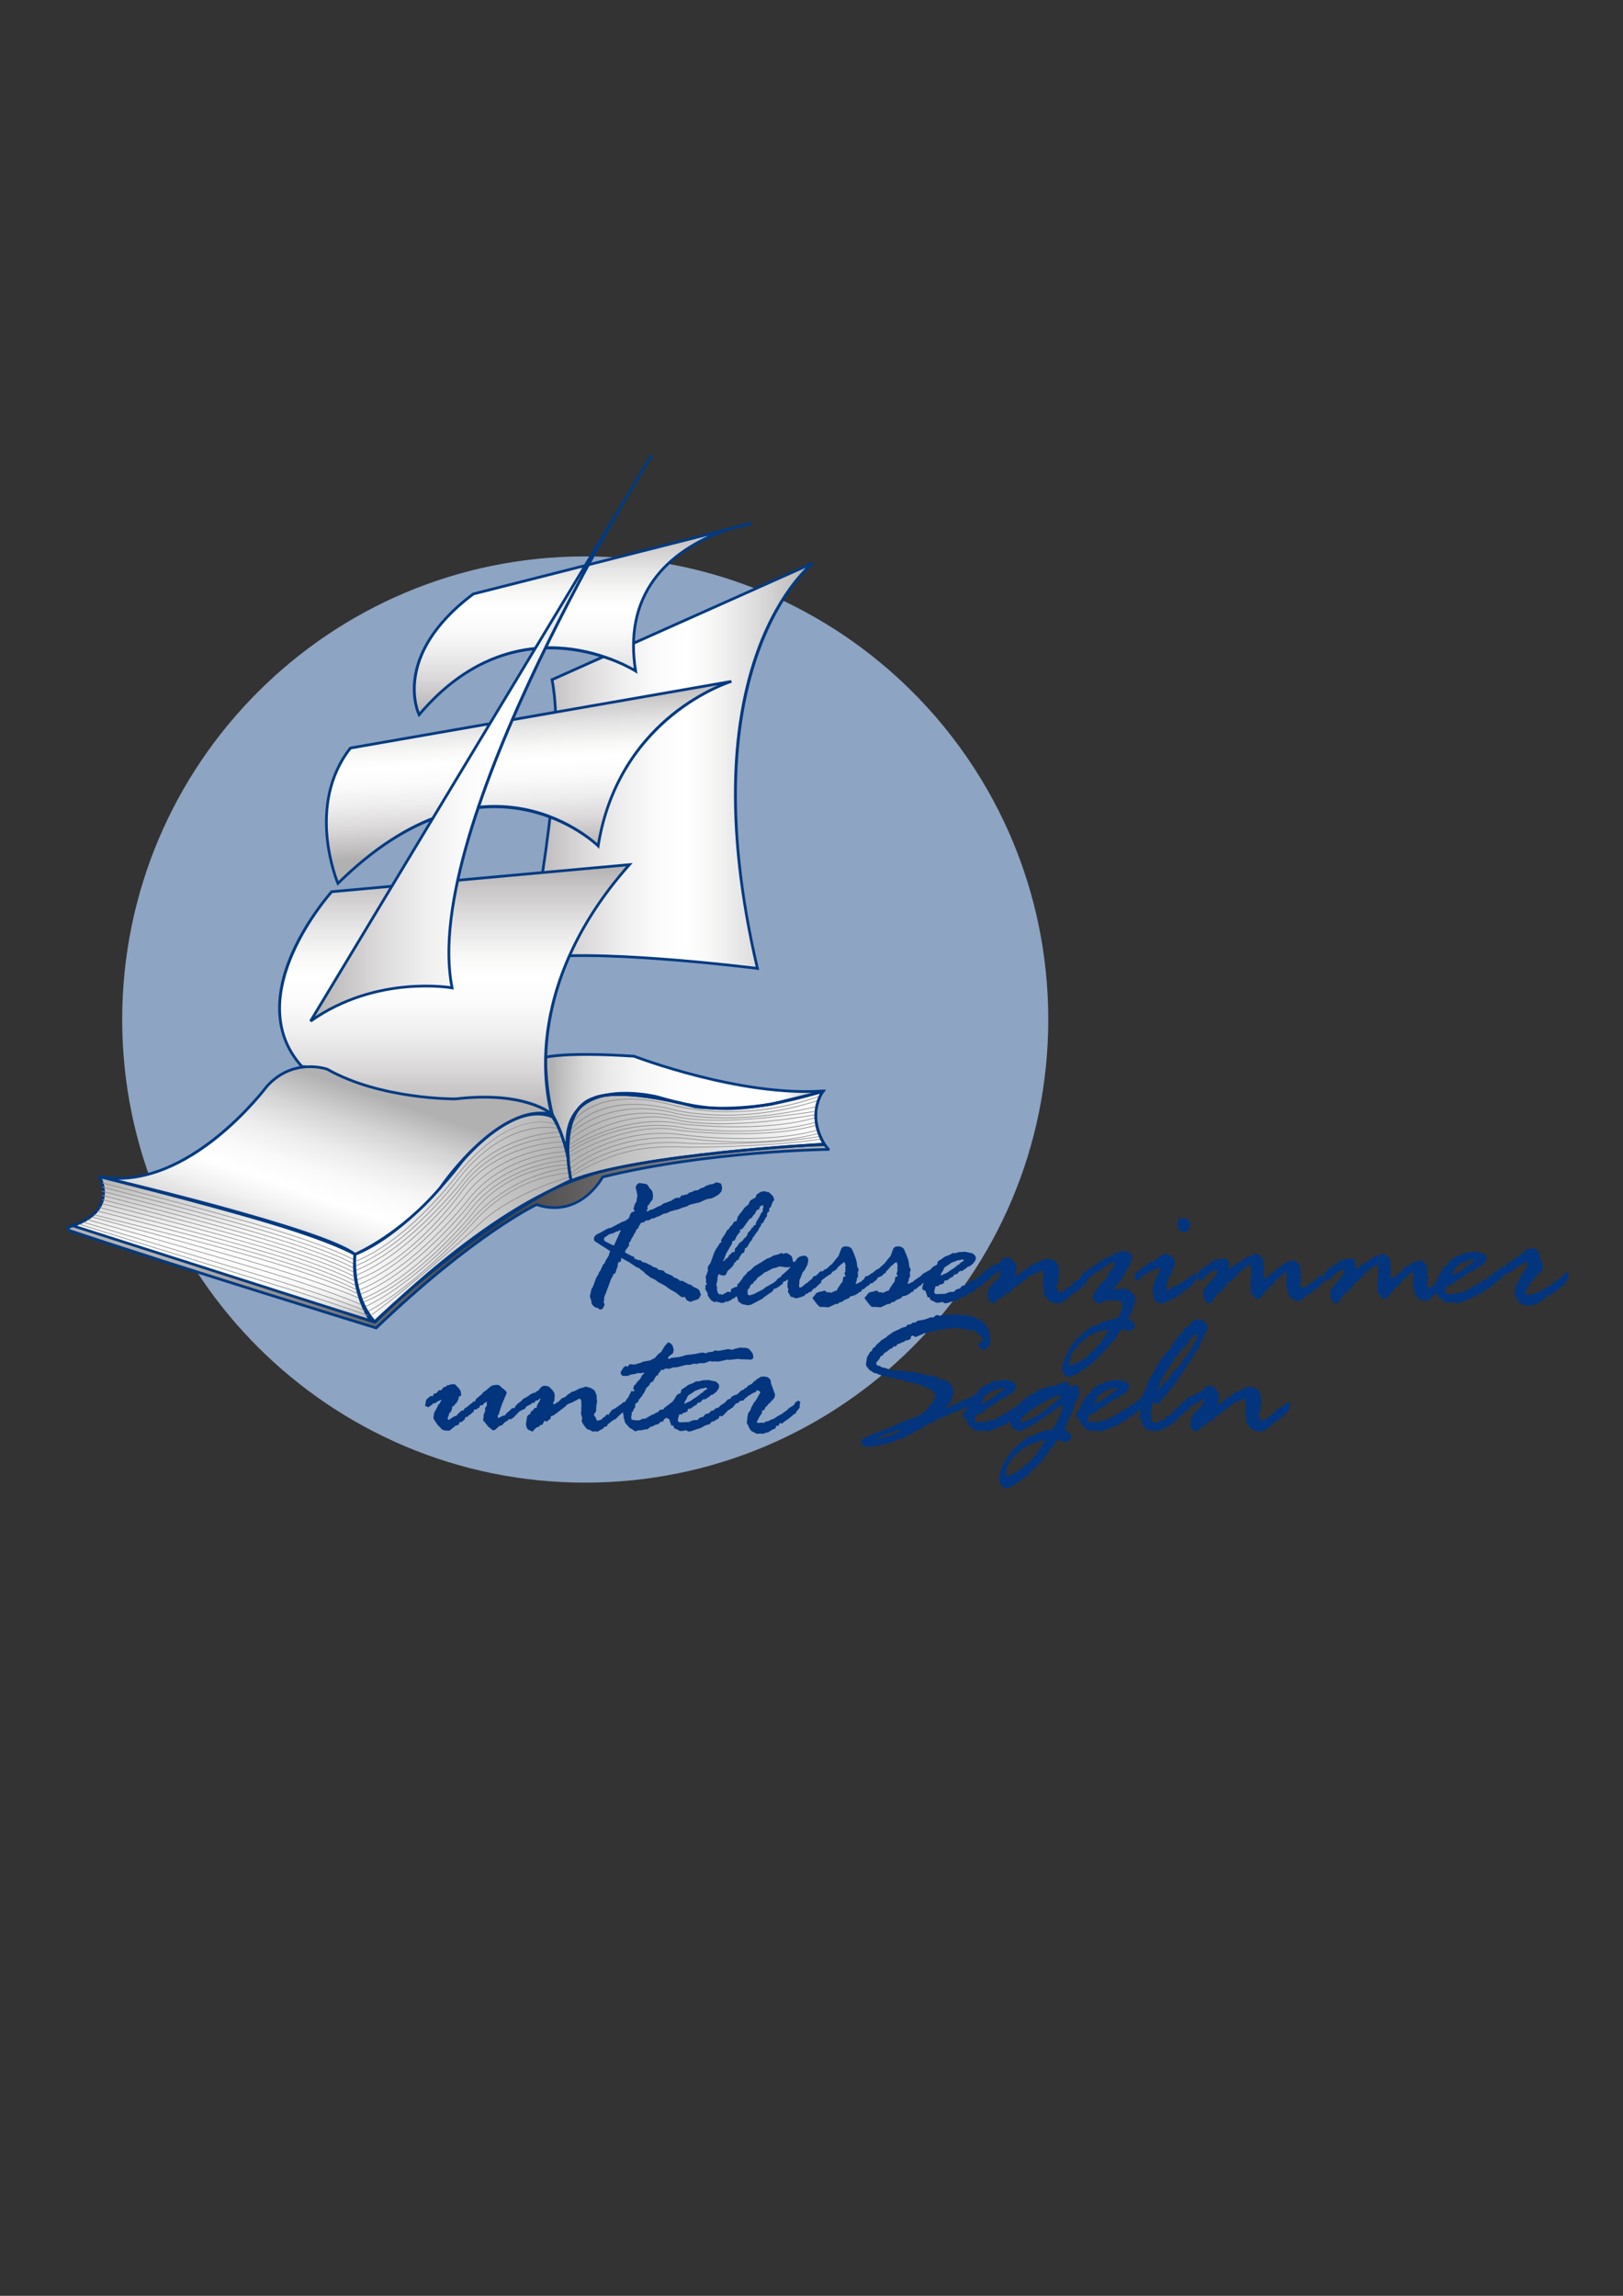 <?xml version="1.0" encoding="utf-8"?>
<!-- Generator: Adobe Illustrator 16.0.3, SVG Export Plug-In . SVG Version: 6.00 Build 0)  -->
<!DOCTYPE svg PUBLIC "-//W3C//DTD SVG 1.1//EN" "http://www.w3.org/Graphics/SVG/1.1/DTD/svg11.dtd">
<svg version="1.1" id="Ebene_1" xmlns="http://www.w3.org/2000/svg" xmlns:xlink="http://www.w3.org/1999/xlink" x="0px" y="0px"
	 width="59.527px" height="84.189px" viewBox="0 0 595.275 841.89" enable-background="new 0 0 595.275 841.89"
	 xml:space="preserve">
<rect x="0" y="0" width="595.275" height="841.89" fill="#333333" stroke="none"/>
<g>
	<path fill="#8DA4C2" d="M384.478,373.859c0,93.792-76.035,169.829-169.83,169.829c-93.791,0-169.826-76.037-169.826-169.829
		c0-93.793,76.035-169.827,169.826-169.827C308.442,204.033,384.478,280.066,384.478,373.859z"/>
	<linearGradient id="SVGID_1_" gradientUnits="userSpaceOnUse" x1="80.979" y1="484.419" x2="80.979" y2="431.478">
		<stop  offset="0.006" style="stop-color:#B2B1B1"/>
		<stop  offset="0.035" style="stop-color:#C3C2C2"/>
		<stop  offset="0.085" style="stop-color:#D9D9D9"/>
		<stop  offset="0.143" style="stop-color:#EAEAEA"/>
		<stop  offset="0.214" style="stop-color:#F6F6F6"/>
		<stop  offset="0.311" style="stop-color:#FDFDFD"/>
		<stop  offset="0.556" style="stop-color:#FFFFFF"/>
		<stop  offset="0.666" style="stop-color:#F1F1F1"/>
		<stop  offset="0.874" style="stop-color:#CBCBCB"/>
		<stop  offset="1" style="stop-color:#B2B1B1"/>
	</linearGradient>
	<path fill="url(#SVGID_1_)" d="M99.324,448.403c-24.054-7.254-62.805-16.925-62.805-16.925s7.224,12.665-10.595,18.262
		l110.112,34.679c0,0-7.382-10.182-5.853-24.436C130.182,459.983,123.372,455.658,99.324,448.403z"/>
	<linearGradient id="SVGID_2_" gradientUnits="userSpaceOnUse" x1="130.075" y1="446.58" x2="209.559" y2="446.58">
		<stop  offset="0" style="stop-color:#FFFFFF"/>
		<stop  offset="0.183" style="stop-color:#EFEFEF"/>
		<stop  offset="0.725" style="stop-color:#C3C2C2"/>
		<stop  offset="1" style="stop-color:#B2B1B1"/>
	</linearGradient>
	<path fill="url(#SVGID_2_)" d="M137.403,484.67c0,0,36.461-35.315,72.155-51.917c0,0-1.141-14.702-6.87-23.099
		c0,0-12.408-7.637-33.218,16.222c0,0-19.055,26.094-39.289,34.107C130.182,459.983,128.621,474.745,137.403,484.67z"/>
	<g>
		<path fill="#00367D" d="M99.467,447.927c-23.791-7.176-62.44-16.837-62.828-16.934c-0.193-0.049-0.397,0.022-0.519,0.184
			c-0.12,0.158-0.135,0.373-0.035,0.549c0.025,0.044,2.543,4.572,0.709,9.228c-1.445,3.67-5.153,6.468-11.018,8.312
			c-0.21,0.064-0.352,0.256-0.352,0.476c0,0.218,0.141,0.411,0.35,0.475l110.112,34.682c0.205,0.063,0.428-0.012,0.554-0.187
			c0.127-0.17,0.127-0.411,0-0.584c-0.074-0.098-7.25-10.203-5.761-24.087c0.02-0.191-0.069-0.375-0.229-0.478
			C130.169,459.383,123.307,455.117,99.467,447.927z M129.685,459.928c-1.532,14.283,5.87,24.683,5.944,24.785
			c-0.125-0.173-0.125-0.409,0-0.585c0.125-0.176,0.35-0.25,0.557-0.184l-110.112-34.68c0.207,0.064,0.349,0.258,0.349,0.476
			s-0.142,0.411-0.349,0.475c6.173-1.939,10.094-4.936,11.654-8.907c2.004-5.104-0.662-9.876-0.775-10.078
			c0.1,0.174,0.084,0.392-0.036,0.548c-0.122,0.163-0.326,0.234-0.521,0.184c0.388,0.1,39.014,9.755,62.782,16.923
			c23.709,7.15,30.669,11.479,30.737,11.521C129.755,460.3,129.665,460.119,129.685,459.928z"/>
	</g>
	<g>
		<linearGradient id="SVGID_3_" gradientUnits="userSpaceOnUse" x1="24.985" y1="453.367" x2="303.86" y2="453.367">
			<stop  offset="0.135" style="stop-color:#B2B1B1"/>
			<stop  offset="0.2" style="stop-color:#A6A4A4"/>
			<stop  offset="0.314" style="stop-color:#878484"/>
			<stop  offset="0.464" style="stop-color:#5A5858"/>
			<stop  offset="0.556" style="stop-color:#404040"/>
			<stop  offset="0.655" style="stop-color:#5B5959"/>
			<stop  offset="0.812" style="stop-color:#878584"/>
			<stop  offset="0.932" style="stop-color:#A6A4A4"/>
			<stop  offset="1" style="stop-color:#B2B1B1"/>
		</linearGradient>
		<path fill="url(#SVGID_3_)" d="M303.86,421.49c0,0-43.653,0.443-82.849,10.112c0,0-8.016,15.468-24.241,10.119
			c0,0-22.653,10.627-58.793,45.24c0,0-70.822-21.762-112.434-35.695c0,0-1.908-1.141,1.334-1.721l110.685,35.382
			c0,0,40.725-41.743,76.23-53.197c0,0,23.031-9.923,88.699-11.957L303.86,421.49z"/>
		<path fill="#013A81" d="M303.857,420.992c-0.438,0.003-44.163,0.551-82.965,10.13c-0.138,0.031-0.256,0.123-0.322,0.252
			c-0.32,0.613-8.022,15.021-23.645,9.872c-0.12-0.036-0.253-0.03-0.368,0.023c-0.229,0.105-23.14,11.056-58.927,45.331
			c0.13-0.124,0.319-0.171,0.491-0.115c-0.708-0.219-71.289-21.92-112.421-35.693c0.034,0.011,0.066,0.026,0.097,0.044
			c-0.139-0.084-0.3-0.243-0.315-0.314c0.002,0.008,0,0.034-0.004,0.043c0.001-0.003,0.166-0.288,1.487-0.525
			c-0.081,0.016-0.163,0.011-0.24-0.018l110.684,35.381c0.18,0.057,0.379,0.011,0.51-0.127c0.407-0.416,41.048-41.784,76.026-53.064
			c0.274-0.119,23.788-9.932,88.561-11.939c-0.157,0.005-0.31-0.068-0.406-0.187l1.369,1.718c-0.117-0.149-0.143-0.354-0.059-0.53
			C303.492,421.103,303.666,420.992,303.857,420.992z M302.477,419.272c-65.012,2.014-88.648,11.904-88.881,12.004
			c-35.172,11.342-75.984,52.883-76.392,53.302c0.133-0.136,0.329-0.183,0.51-0.128L27.03,449.072
			c-0.078-0.024-0.159-0.032-0.239-0.017c-0.91,0.163-2.137,0.475-2.292,1.313c-0.138,0.751,0.691,1.268,0.787,1.326
			c0.031,0.018,0.063,0.033,0.097,0.044c41.143,13.778,111.737,35.483,112.448,35.7c0.171,0.054,0.361,0.008,0.491-0.114
			c35.65-34.144,58.433-45.044,58.66-45.15c0.051-0.025,0.101-0.057,0.142-0.096c-0.134,0.131-0.331,0.178-0.51,0.118
			c16.439,5.418,24.762-10.204,24.844-10.361c-0.067,0.126-0.184,0.221-0.324,0.252c38.69-9.545,82.295-10.09,82.733-10.096
			c0.19,0,0.364-0.113,0.445-0.285c0.083-0.174,0.06-0.378-0.06-0.527l-1.37-1.717C302.783,419.338,302.633,419.268,302.477,419.272
			z"/>
	</g>
	<g>
		<path fill="#8C8B8B" d="M205.203,415.065c-0.056,0-5.694,0.025-12.927,2.296c-4.248,1.332-8.208,3.17-11.771,5.456
			c-4.455,2.854-8.297,6.431-11.418,10.622c-0.189,0.243-19.171,24.625-39.14,32.539l0.091,0.233
			c10.471-4.152,20.585-12.799,27.226-19.326c7.193-7.067,11.974-13.233,12.022-13.295c13.458-18.067,35.694-18.276,35.917-18.276
			V415.065z"/>
	</g>
	<g>
		<path fill="#8C8B8B" d="M204.596,413.668c-0.046-0.011-4.634-1.164-11.367,0.509c-3.951,0.983-7.86,2.734-11.617,5.201
			c-4.694,3.08-9.164,7.298-13.289,12.534c-0.182,0.243-18.281,24.372-38.25,32.284l0.092,0.233
			c10.474-4.15,20.345-12.73,26.782-19.198c6.972-7.002,11.531-13.107,11.575-13.171c17.782-22.577,35.832-18.196,36.011-18.146
			L204.596,413.668z"/>
	</g>
	<g>
		<path fill="#8C8B8B" d="M204.111,412.273c-0.038-0.017-3.986-1.78-10.392-0.42c-3.753,0.797-7.611,2.496-11.463,5.049
			c-4.806,3.186-9.623,7.724-14.313,13.48c-0.179,0.244-17.9,24.247-37.87,32.159l0.092,0.23
			c10.474-4.15,20.243-12.693,26.591-19.133c6.879-6.971,11.341-13.042,11.386-13.102c20.488-25.163,35.71-18.137,35.848-18.045
			L204.111,412.273z"/>
	</g>
	<g>
		<path fill="#8C8B8B" d="M205.711,416.717c-0.056,0-5.758-0.005-13.055,2.233c-4.284,1.316-8.273,3.138-11.857,5.414
			c-4.483,2.844-8.336,6.411-11.46,10.604c-0.186,0.244-19.042,24.753-39.013,32.666l0.093,0.23
			c10.473-4.148,20.552-12.834,27.163-19.387c7.16-7.101,11.91-13.3,11.958-13.359c13.453-18.066,35.945-18.152,36.17-18.152
			L205.711,416.717z"/>
	</g>
	<g>
		<path fill="#8C8B8B" d="M206.475,418.63c-0.057-0.002-5.952-0.042-13.434,2.166c-4.396,1.295-8.474,3.104-12.122,5.366
			c-4.562,2.833-8.456,6.394-11.58,10.586c-0.174,0.252-17.403,24.753-38.626,32.536l0.085,0.237
			c11.133-4.085,21.075-12.741,27.453-19.283c6.912-7.083,11.247-13.283,11.291-13.343c13.45-18.061,36.696-18.021,36.929-18.017
			L206.475,418.63z"/>
	</g>
	<g>
		<path fill="#8C8B8B" d="M206.982,420.408c-0.058,0-5.918,0.06-13.369,2.361c-4.377,1.351-8.441,3.201-12.075,5.495
			c-4.548,2.873-8.437,6.457-11.56,10.649c-0.184,0.24-18.788,24.241-38.759,32.15l0.092,0.233
			c10.473-4.149,20.482-12.691,27.036-19.129c7.098-6.974,11.783-13.046,11.832-13.106c13.458-18.065,36.572-18.403,36.806-18.403
			L206.982,420.408z"/>
	</g>
	<g>
		<path fill="#8C8B8B" d="M207.364,422.19c-0.055,0-5.79,0.089-13.115,2.425c-4.303,1.371-8.306,3.235-11.901,5.542
			c-4.494,2.887-8.355,6.473-11.476,10.668c-0.189,0.237-19.3,24.241-39.27,32.15l0.092,0.23
			c10.471-4.145,20.62-12.688,27.29-19.129c7.225-6.969,12.039-13.043,12.085-13.104c13.456-18.064,36.073-18.528,36.298-18.534
			L207.364,422.19z"/>
	</g>
	<g>
		<path fill="#8C8B8B" d="M207.873,423.722c-0.06,0.002-5.855,0.223-13.243,2.679c-4.34,1.442-8.374,3.366-11.988,5.716
			c-4.521,2.938-8.396,6.551-11.517,10.74c-0.19,0.233-19.298,23.861-39.27,31.779l0.093,0.23
			c10.471-4.15,20.619-12.589,27.288-18.941c7.223-6.879,12.038-12.856,12.085-12.913c13.46-18.068,36.328-19.031,36.558-19.041
			L207.873,423.722z"/>
	</g>
	<g>
		<path fill="#8C8B8B" d="M208.371,429.956c-19.811,2.275-30.437,13.587-34.437,17.845l-0.129,0.134
			c-0.202,0.228-20.183,22.504-38.783,32.812l0.121,0.22c9.74-5.397,19.783-14.047,26.494-20.352
			c7.268-6.828,12.301-12.452,12.351-12.507c-0.001,0.003,0.129-0.139,0.129-0.139c3.982-4.239,14.563-15.502,34.282-17.764
			L208.371,429.956z"/>
	</g>
	<g>
		<path fill="#8C8B8B" d="M208.504,428.17c-0.051,0.003-5.124,0.354-12.03,2.876c-6.372,2.325-15.652,7.036-23.69,16.26
			c-0.19,0.223-19.296,22.359-38.647,31.657l0.109,0.223c10.137-4.867,20.129-13.232,26.725-19.394
			c7.145-6.675,11.956-12.27,12.003-12.323c15.313-17.571,35.345-19.031,35.544-19.046L208.504,428.17z"/>
	</g>
	<g>
		<path fill="#8C8B8B" d="M208.255,427.027c-0.054,0-5.501-0.005-12.544,2.23c-4.138,1.316-8.008,3.138-11.506,5.414
			c-4.375,2.848-8.177,6.413-11.297,10.604c-0.193,0.238-19.809,24.245-39.78,32.153l0.093,0.233
			c10.469-4.149,20.757-12.691,27.543-19.13c7.35-6.968,12.291-13.042,12.34-13.103c13.458-18.07,34.935-18.154,35.15-18.154
			L208.255,427.027z"/>
	</g>
	<g>
		<path fill="#8C8B8B" d="M208.127,425.373c-0.058,0.003-5.759,0.188-13.054,2.618c-4.283,1.425-8.272,3.336-11.856,5.674
			c-4.48,2.923-8.334,6.533-11.456,10.723c-0.189,0.235-19.171,23.982-39.142,31.896l0.093,0.233
			c10.471-4.15,20.585-12.623,27.224-19.004c7.192-6.905,11.974-12.914,12.023-12.975c13.458-18.07,35.948-18.912,36.174-18.914
			L208.127,425.373z"/>
	</g>
	<g>
		<path fill="#8C8B8B" d="M208.861,431.486c-0.055,0.014-5.626,1.499-12.632,4.525c-6.469,2.789-15.521,7.5-21.912,14.091
			c-0.212,0.196-22.189,20.354-38.034,31.926l0.146,0.202c15.856-11.58,37.844-31.747,38.063-31.949
			c12.181-12.565,34.212-18.496,34.433-18.553L208.861,431.486z"/>
	</g>
	<g>
		<path fill="#8C8B8B" d="M130.375,462.17c-0.067-0.046-7.038-4.42-30.641-11.595c-23.584-7.171-61.91-16.831-62.294-16.929
			l-0.062,0.243l0,0c0.384,0.098,38.706,9.758,62.283,16.923c23.558,7.163,30.512,11.525,30.58,11.567L130.375,462.17z"/>
	</g>
	<g>
		<path fill="#8C8B8B" d="M130.375,463.695c-0.067-0.042-7.038-4.417-30.641-11.59c-23.584-7.173-61.91-16.834-62.294-16.934
			l-0.062,0.245l0,0c0.384,0.097,38.706,9.755,62.283,16.924c23.57,7.165,30.512,11.525,30.58,11.566L130.375,463.695z"/>
	</g>
	<g>
		<path fill="#8C8B8B" d="M130.375,465.221c-0.067-0.039-7.038-4.417-30.641-11.593c-23.584-7.17-61.91-16.829-62.294-16.924
			l-0.062,0.238l0,0c0.384,0.1,38.706,9.755,62.283,16.925c23.57,7.164,30.512,11.521,30.58,11.566L130.375,465.221z"/>
	</g>
	<g>
		<path fill="#8C8B8B" d="M130.375,466.752c-0.067-0.045-7.038-4.421-30.641-11.595c-23.584-7.173-61.91-16.833-62.294-16.928
			l-0.062,0.24l0,0c0.384,0.095,38.706,9.756,62.283,16.926c23.558,7.162,30.512,11.523,30.58,11.566L130.375,466.752z"/>
	</g>
	<g>
		<path fill="#8C8B8B" d="M130.375,468.277c-0.067-0.044-7.038-4.417-30.641-11.597c-23.584-7.168-61.91-16.831-62.294-16.926
			l-0.062,0.242l0,0c0.384,0.097,38.706,9.754,62.283,16.921c23.558,7.165,30.512,11.528,30.58,11.572L130.375,468.277z"/>
	</g>
	<g>
		<path fill="#8C8B8B" d="M130.375,469.809c-0.067-0.044-7.038-4.423-30.641-11.598c-23.584-7.17-61.91-16.834-62.294-16.93
			l-0.062,0.243l0,0c0.384,0.098,38.706,9.756,62.283,16.926c23.558,7.161,30.512,11.523,30.58,11.569L130.375,469.809z"/>
	</g>
	<g>
		<path fill="#8C8B8B" d="M130.375,471.332c-0.067-0.045-7.038-4.418-30.641-11.594c-23.584-7.171-62.856-16.957-63.25-17.055
			l-0.06,0.243l0,0c0.394,0.098,39.66,9.881,63.237,17.052c23.558,7.159,30.512,11.521,30.58,11.563L130.375,471.332z"/>
	</g>
	<g>
		<path fill="#8C8B8B" d="M130.948,472.986c-0.074-0.044-7.612-4.548-31.214-11.721c-23.584-7.173-63.613-17.209-64.015-17.309
			l-0.059,0.242l0,0c0.401,0.1,40.424,10.137,64.001,17.305c23.572,7.165,31.082,11.65,31.156,11.697L130.948,472.986z"/>
	</g>
	<g>
		<path fill="#8C8B8B" d="M131.324,474.383c-0.077-0.041-7.992-4.417-31.59-11.59c-23.584-7.175-64.746-17.337-65.158-17.437
			l-0.06,0.245l0,0c0.413,0.1,41.568,10.259,65.145,17.432c23.566,7.163,31.464,11.526,31.542,11.567L131.324,474.383z"/>
	</g>
	<g>
		<path fill="#8C8B8B" d="M131.698,475.91c-0.092-0.046-9.514-4.286-33.102-11.462c-23.588-7.17-64.499-18.218-64.909-18.33
			l-0.064,0.243l0,0c0.41,0.108,41.316,11.154,64.901,18.325c23.569,7.167,32.978,11.406,33.068,11.448L131.698,475.91z"/>
	</g>
	<g>
		<path fill="#8C8B8B" d="M132.587,478.324c-0.104-0.048-10.658-4.792-34.25-11.968c-23.584-7.173-65.752-19.097-66.175-19.22
			l-0.068,0.245l0,0c0.424,0.117,42.59,12.043,66.17,19.213c23.574,7.168,34.116,11.908,34.22,11.957L132.587,478.324z"/>
	</g>
	<g>
		<path fill="#8C8B8B" d="M133.858,480.486c-0.103-0.044-10.532-4.412-34.124-11.585c-23.582-7.173-68.769-20.735-69.224-20.87
			l-0.071,0.239c0.452,0.133,45.642,13.7,69.222,20.867c23.578,7.176,33.997,11.535,34.099,11.58L133.858,480.486z"/>
	</g>
	<g>
		<path fill="#8C8B8B" d="M135.375,482.396l-2.118-0.727c-17.947-6.137-21.181-7.243-36.828-12.002
			c-23.582-7.173-66.884-20.739-67.319-20.875l-0.075,0.24c0.436,0.138,43.739,13.7,67.322,20.873
			c15.642,4.756,18.875,5.862,36.819,12l2.117,0.726L135.375,482.396z"/>
	</g>
	<g>
		<path fill="#013A81" d="M137.75,485.032L137.75,485.032c0.364-0.356,36.813-35.448,72.02-51.828l0.315-0.147l-0.028-0.343
			c-0.047-0.603-1.218-14.931-6.955-23.34l-0.059-0.09l-0.093-0.058c-0.521-0.319-13.007-7.579-33.855,16.322
			c-0.216,0.296-19.231,26.1-39.095,33.968l-0.281,0.109l-0.033,0.305c-0.015,0.149-1.48,15.099,7.345,25.073l0.344,0.391
			L137.75,485.032z M130.366,460.448c20.135-7.979,39.318-34.011,39.51-34.275c20.206-23.167,32.433-16.168,32.552-16.092
			l0.12,0.073c0.002,0,0.142,0,0.142,0l-0.412-0.22c5.588,8.195,6.773,22.711,6.784,22.857l0.287-0.492
			c-35.361,16.449-71.927,51.66-72.292,52.015l0.721,0.028c-8.539-9.653-7.113-24.16-7.098-24.308L130.366,460.448z"/>
	</g>
	<g>
		<linearGradient id="SVGID_4_" gradientUnits="userSpaceOnUse" x1="193.303" y1="280.802" x2="298.166" y2="280.802">
			<stop  offset="0.006" style="stop-color:#B2B1B1"/>
			<stop  offset="0.06" style="stop-color:#BFBDBE"/>
			<stop  offset="0.197" style="stop-color:#DBD9D9"/>
			<stop  offset="0.329" style="stop-color:#EFEEEE"/>
			<stop  offset="0.452" style="stop-color:#FBFBFB"/>
			<stop  offset="0.556" style="stop-color:#FFFFFF"/>
			<stop  offset="0.636" style="stop-color:#F8F8F7"/>
			<stop  offset="0.761" style="stop-color:#E5E4E4"/>
			<stop  offset="0.916" style="stop-color:#C6C4C4"/>
			<stop  offset="1" style="stop-color:#B2B1B1"/>
		</linearGradient>
		<path fill="url(#SVGID_4_)" d="M202.466,249.242l95.7-42.761c0,0-46.83,35.635-20.364,148.641c0,0-64.134-8.146-84.499-3.057
			C193.303,352.066,208.576,279.786,202.466,249.242z"/>
		<path fill="#013A81" d="M202.67,249.698l95.7-42.758l-0.506-0.854c-0.121,0.092-11.922,9.262-20.275,32.169
			c-4.893,13.423-7.677,28.885-8.27,45.951c-0.741,21.313,1.95,45.212,7.999,71.031l0.547-0.61
			c-0.641-0.081-64.461-8.095-84.683-3.044l0.611,0.585c0.152-0.721,15.222-72.731,9.163-103.025L202.67,249.698z M193.427,352.551
			c20.038-5.007,83.672,2.985,84.314,3.067l0.712,0.092l-0.165-0.7c-26.091-111.402,19.714-147.776,20.181-148.13l-0.506-0.852
			l-95.7,42.758l-0.364,0.162l0.078,0.391c6.021,30.093-9.007,101.903-9.161,102.625l-0.166,0.782L193.427,352.551z"/>
	</g>
	<g>
		<linearGradient id="SVGID_5_" gradientUnits="userSpaceOnUse" x1="208.284" y1="416.651" x2="302.332" y2="416.651">
			<stop  offset="0.006" style="stop-color:#B2B1B1"/>
			<stop  offset="1" style="stop-color:#FFFFFF"/>
		</linearGradient>
		<path fill="url(#SVGID_5_)" d="M209.465,433.005c0,0-5.854-25.959,8.494-30.416c0,0,8.402-4.389,37.034,3.246
			c0,0,11.261,1.719,27.964-0.954l18.802-4.583c0,0-6.109,8.211,0.572,19.281C302.332,419.579,233.899,423.082,209.465,433.005z"/>
		<path fill="#013A81" d="M209.953,432.897L209.953,432.897c-0.059-0.255-5.589-25.563,8.154-29.831l0.044-0.014l0.039-0.021
			c0.083-0.041,8.685-4.181,36.674,3.285l0.027,0.005l0.027,0.009c0.112,0.016,11.53,1.699,28.119-0.957
			c0.038-0.008,18.84-4.588,18.84-4.588l-0.519-0.786c-0.063,0.086-6.232,8.611,0.546,19.84l0.401-0.76
			c-0.686,0.036-68.798,3.623-93.03,13.467L209.953,432.897z M302.76,419.32c-6.417-10.631-0.84-18.401-0.599-18.724l0.819-1.109
			l-1.34,0.328l-18.8,4.577c-16.383,2.624-27.66,0.965-27.772,0.949l0.053,0.011c-28.492-7.601-37.044-3.388-37.394-3.204
			l0.083-0.034c-14.62,4.538-9.076,29.923-8.833,31.001l0.129,0.575l0.545-0.223c24.077-9.778,92.023-13.354,92.707-13.388
			l0.833-0.045L302.76,419.32z"/>
	</g>
	<g>
		<linearGradient id="SVGID_6_" gradientUnits="userSpaceOnUse" x1="201.535" y1="405.475" x2="301.654" y2="407.002">
			<stop  offset="0.006" style="stop-color:#B2B1B1"/>
			<stop  offset="0.051" style="stop-color:#C3C2C2"/>
			<stop  offset="0.128" style="stop-color:#D9D9D9"/>
			<stop  offset="0.217" style="stop-color:#EAEAEA"/>
			<stop  offset="0.326" style="stop-color:#F6F6F6"/>
			<stop  offset="0.476" style="stop-color:#FDFDFD"/>
			<stop  offset="0.854" style="stop-color:#FFFFFF"/>
			<stop  offset="0.881" style="stop-color:#EFEFEF"/>
			<stop  offset="0.96" style="stop-color:#C3C2C2"/>
			<stop  offset="1" style="stop-color:#B2B1B1"/>
		</linearGradient>
		<path fill="url(#SVGID_6_)" d="M208.448,424.61c0,0-1.785-9.039-5.857-15.913c-1.438-5.938-2.277-12.033-2.543-20.994
			c0,0,7.253-2.037,32.512-0.385c0,0,38.69,15.019,69.612,12.726c0,0-16.018,5.313-31.527,6.364
			c-12.892,0.876-24.815-2.862-29.616-4.194C241.028,402.214,203.102,392.795,208.448,424.61z"/>
		<path fill="#013A81" d="M208.938,424.514c-0.017-0.09-1.848-9.205-5.918-16.07c0.025,0.044,0.045,0.089,0.057,0.139
			c-1.525-6.292-2.282-12.539-2.529-20.895c0.005,0.231-0.145,0.436-0.366,0.496c0.074-0.019,7.537-1.99,32.348-0.367
			c-0.052-0.003-0.101-0.014-0.149-0.031c0.388,0.149,39.15,15.032,69.831,12.756c-0.252,0.019-0.479-0.154-0.527-0.401
			c-0.051-0.245,0.094-0.492,0.332-0.571c-0.16,0.053-16.138,5.304-31.406,6.342c-11.855,0.808-22.945-2.338-28.272-3.849
			l-1.176-0.327c-0.799-0.202-19.383-4.693-28.682,3.919c-4.434,4.105-5.958,10.513-4.523,19.038
			c-0.047-0.268,0.134-0.521,0.403-0.574C208.628,424.07,208.886,424.246,208.938,424.514z M240.895,402.694l1.169,0.329
			c5.382,1.526,16.583,4.701,28.615,3.881c15.395-1.044,31.49-6.334,31.653-6.387c0.238-0.079,0.381-0.324,0.33-0.571
			c-0.049-0.249-0.273-0.42-0.527-0.404c-30.457,2.263-69.007-12.541-69.392-12.688c-0.048-0.021-0.098-0.031-0.149-0.034
			c-25.058-1.642-32.384,0.317-32.683,0.403c-0.221,0.061-0.37,0.268-0.364,0.496c0.252,8.425,1.017,14.735,2.559,21.095
			c0.012,0.048,0.03,0.095,0.055,0.137c3.985,6.725,5.779,15.667,5.796,15.756c0.053,0.268,0.312,0.446,0.583,0.394
			c0.267-0.05,0.447-0.304,0.401-0.572c-1.373-8.177,0.046-14.279,4.219-18.144C222.065,398.14,240.72,402.649,240.895,402.694z"/>
	</g>
	<g>
		<linearGradient id="SVGID_7_" gradientUnits="userSpaceOnUse" x1="166.667" y1="409.654" x2="166.667" y2="317.073">
			<stop  offset="0.006" style="stop-color:#B2B1B1"/>
			<stop  offset="0.06" style="stop-color:#BFBDBE"/>
			<stop  offset="0.197" style="stop-color:#DBD9D9"/>
			<stop  offset="0.329" style="stop-color:#EFEEEE"/>
			<stop  offset="0.452" style="stop-color:#FBFBFB"/>
			<stop  offset="0.556" style="stop-color:#FFFFFF"/>
			<stop  offset="0.636" style="stop-color:#F8F8F7"/>
			<stop  offset="0.761" style="stop-color:#E5E4E4"/>
			<stop  offset="0.916" style="stop-color:#C6C4C4"/>
			<stop  offset="1" style="stop-color:#B2B1B1"/>
		</linearGradient>
		<path fill="url(#SVGID_7_)" d="M202.689,409.654c0,0-15.368-43.713,28.156-92.581l-109.191,9.925c0,0-34.547,38.176-10.878,64.143
			c0,0,7.254-0.386,20.805,6.868c0,0,26.152,9.162,43.716,4.58C175.297,402.589,196.579,402.78,202.689,409.654z"/>
		<path fill="#013A81" d="M203.161,409.486L203.161,409.486c-0.152-0.436-14.752-44.017,28.058-92.081l0.839-0.947l-1.26,0.116
			L121.609,326.5l-0.195,0.019l-0.13,0.144c-0.087,0.095-8.758,9.75-14.402,22.467c-7.517,16.927-6.298,31.572,3.523,42.347
			l0.16,0.172l0.236-0.013c0.071,0,7.31-0.27,20.543,6.813l0.034,0.016l0.037,0.016c0.264,0.092,26.498,9.158,44.007,4.593
			l-0.131,0.02c0.211,0.002,21.13,0.265,27.023,6.895L203.161,409.486z M175.17,402.106c-17.217,4.488-43.164-4.478-43.425-4.567
			l0.07,0.032c-13.518-7.241-20.764-6.947-21.065-6.929l0.396,0.159c-23.092-25.329,10.537-63.09,10.878-63.468l-0.324,0.16
			l109.19-9.924l-0.417-0.829c-22.574,25.346-29.056,49.284-30.523,64.903c-1.591,16.951,2.229,28.066,2.269,28.177l0.843-0.498
			c-6.187-6.958-26.882-7.223-27.76-7.228l-0.067-0.003L175.17,402.106z"/>
	</g>
	<g>
		<linearGradient id="SVGID_8_" gradientUnits="userSpaceOnUse" x1="195.773" y1="312.124" x2="192.719" y2="252.057">
			<stop  offset="0.006" style="stop-color:#B2B1B1"/>
			<stop  offset="0.06" style="stop-color:#BFBDBE"/>
			<stop  offset="0.197" style="stop-color:#DBD9D9"/>
			<stop  offset="0.329" style="stop-color:#EFEEEE"/>
			<stop  offset="0.452" style="stop-color:#FBFBFB"/>
			<stop  offset="0.556" style="stop-color:#FFFFFF"/>
			<stop  offset="0.636" style="stop-color:#F8F8F7"/>
			<stop  offset="0.761" style="stop-color:#E5E4E4"/>
			<stop  offset="0.916" style="stop-color:#C6C4C4"/>
			<stop  offset="1" style="stop-color:#B2B1B1"/>
		</linearGradient>
		<path fill="url(#SVGID_8_)" d="M128.528,274.312l139.731-24.433c0,0-41.232,12.217-48.867,60.32c0,0-40.471-40.467-95.448,13.745
			C123.944,323.944,111.728,295.694,128.528,274.312z"/>
		<path fill="#013A81" d="M128.613,274.805l139.731-24.435l-0.229-0.97c-0.103,0.031-10.53,3.188-21.74,12.211
			c-10.344,8.329-23.508,23.505-27.477,48.509l0.848-0.272c-0.104-0.104-10.423-10.264-27.366-13.596
			c-9.95-1.956-20.206-1.213-30.486,2.2c-12.82,4.26-25.705,12.717-38.3,25.136l0.81,0.16c-0.12-0.283-11.899-28.234,4.516-49.125
			L128.613,274.805z M124.296,324.298c53.971-53.221,94.343-14.146,94.742-13.745l0.694,0.692l0.154-0.968
			c7.496-47.244,48.106-59.798,48.515-59.919l-0.227-0.972L128.44,273.819l-0.188,0.034l-0.119,0.149
			c-16.787,21.369-4.77,49.855-4.646,50.138l0.291,0.671L124.296,324.298z"/>
	</g>
	<g>
		<linearGradient id="SVGID_9_" gradientUnits="userSpaceOnUse" x1="213.903" y1="262.096" x2="213.903" y2="191.851">
			<stop  offset="0.006" style="stop-color:#B2B1B1"/>
			<stop  offset="0.06" style="stop-color:#BFBDBE"/>
			<stop  offset="0.197" style="stop-color:#DBD9D9"/>
			<stop  offset="0.329" style="stop-color:#EFEEEE"/>
			<stop  offset="0.452" style="stop-color:#FBFBFB"/>
			<stop  offset="0.556" style="stop-color:#FFFFFF"/>
			<stop  offset="0.636" style="stop-color:#F8F8F7"/>
			<stop  offset="0.761" style="stop-color:#E5E4E4"/>
			<stop  offset="0.916" style="stop-color:#C6C4C4"/>
			<stop  offset="1" style="stop-color:#B2B1B1"/>
		</linearGradient>
		<path fill="url(#SVGID_9_)" d="M153.724,262.096c0,0-10.689-21.382,19.854-44.287l102.316-25.958c0,0-50.397,7.634-42.759,54.208
			C233.136,246.059,190.375,218.572,153.724,262.096z"/>
		<path fill="#013A81" d="M154.171,261.873v0.002c-0.104-0.212-10.118-21.3,19.708-43.665l-0.179,0.084l102.317-25.962l-0.198-0.978
			c-0.238,0.036-23.896,3.796-36.34,20.899c-6.711,9.225-9.01,20.626-6.836,33.889l0.763-0.503
			c-0.108-0.071-10.969-6.956-26.187-8.381c-14.051-1.316-34.805,1.866-53.877,24.517L154.171,261.873z M233.629,245.981
			c-2.131-12.985,0.11-24.132,6.655-33.131c12.193-16.769,35.451-20.473,35.686-20.506l-0.198-0.98l-102.316,25.961l-0.097,0.026
			l-0.08,0.06c-15.916,11.933-20.518,23.482-21.575,31.063c-1.155,8.265,1.462,13.622,1.574,13.844l0.341,0.682l0.489-0.582
			c35.951-42.693,78.334-16.209,78.759-15.937l0.944,0.605L233.629,245.981z"/>
	</g>
	<g>
		<linearGradient id="SVGID_10_" gradientUnits="userSpaceOnUse" x1="113.894" y1="270.622" x2="239.119" y2="270.622">
			<stop  offset="0.006" style="stop-color:#B2B1B1"/>
			<stop  offset="0.06" style="stop-color:#BFBDBE"/>
			<stop  offset="0.197" style="stop-color:#DBD9D9"/>
			<stop  offset="0.329" style="stop-color:#EFEEEE"/>
			<stop  offset="0.452" style="stop-color:#FBFBFB"/>
			<stop  offset="0.556" style="stop-color:#FFFFFF"/>
			<stop  offset="0.636" style="stop-color:#F8F8F7"/>
			<stop  offset="0.761" style="stop-color:#E5E4E4"/>
			<stop  offset="0.916" style="stop-color:#C6C4C4"/>
			<stop  offset="1" style="stop-color:#B2B1B1"/>
		</linearGradient>
		<path fill="url(#SVGID_10_)" d="M239.119,166.777c0,0-85.519,135.402-73.303,195.471c0,0-27.485-5.091-51.921,12.219
			L239.119,166.777"/>
		<path fill="#013A81" d="M238.697,166.513c-0.213,0.338-21.624,34.348-41.262,75.258c-11.536,24.037-20.218,45.723-25.798,64.452
			c-6.99,23.46-9.115,42.344-6.311,56.125l0.58-0.59c-0.276-0.053-27.976-4.929-52.3,12.301l0.715,0.665l125.226-207.687
			l-0.855-0.516L113.467,374.208l0.716,0.665c23.971-16.979,51.27-12.182,51.543-12.132l0.728,0.134l-0.149-0.727
			c-12.035-59.185,72.38-193.75,73.237-195.104L238.697,166.513z"/>
	</g>
	<g>
		<g>
			<path fill="#8C8B8B" d="M209.72,431.207c16.583-9.641,27.303-11.069,42.434-10.419c0.287,0.002,28.56,0.134,48.767-2.928
				l-0.037-0.25c-20.188,3.064-48.441,2.929-48.722,2.929c-15.179-0.655-25.929,0.781-42.567,10.451L209.72,431.207z"/>
		</g>
		<g>
			<path fill="#8C8B8B" d="M209.487,430.433L209.487,430.433c0.148-0.137,15.3-13.556,42.917-11.047
				c0.275,0.013,27.121,1.105,48.521-2.543l-0.041-0.25c-21.376,3.649-48.195,2.557-48.464,2.543
				c-6.39-0.576-12.636-0.358-18.557,0.658c-4.739,0.818-9.282,2.142-13.502,3.936c-6.666,2.836-10.367,5.925-11.042,6.515
				L209.487,430.433z"/>
		</g>
		<g>
			<g>
				<path fill="#8C8B8B" d="M208.856,416.294L208.856,416.294c0.136-0.146,13.992-14.502,39.075-7.856
					c0.057,0.016,5.306,1.251,14.233,1.55c8.236,0.274,21.384-0.21,37.239-4.093l-0.061-0.241
					c-30.281,7.414-51.142,2.593-51.349,2.543c-5.817-1.541-11.506-2.087-16.903-1.614c-4.32,0.372-8.464,1.395-12.32,3.038
					c-6.566,2.792-10.062,6.467-10.097,6.499L208.856,416.294z"/>
			</g>
			<g>
				<path fill="#8C8B8B" d="M208.873,415.256L208.873,415.256c0.095-0.157,9.971-15.734,38.94-7.982
					c0.062,0.017,6.005,1.477,15.39,1.748c8.657,0.253,22.101-0.481,36.975-5.423l-0.078-0.233
					c-28.396,9.424-51.989,3.725-52.224,3.665c-6.72-1.799-12.962-2.493-18.553-2.066c-4.478,0.341-8.549,1.397-12.103,3.146
					c-6.058,2.977-8.538,6.979-8.563,7.016L208.873,415.256z"/>
			</g>
			<g>
				<path fill="#8C8B8B" d="M208.47,418.466L208.47,418.466c0.155-0.145,15.764-14.521,40.226-8.752
					c0.03,0.008,3.506,0.929,11.414,1.133c7.291,0.189,19.957-0.207,38.897-3.169l-0.037-0.246
					c-34.907,5.457-48.75,2.406-50.216,2.039c-5.676-1.342-11.333-1.71-16.817-1.104c-4.386,0.491-8.671,1.603-12.738,3.304
					c-6.923,2.902-10.862,6.575-10.901,6.611L208.47,418.466z"/>
			</g>
			<g>
				<path fill="#8C8B8B" d="M208.46,420.256L208.46,420.256c0.201-0.149,20.344-14.936,40.742-9.27
					c0.04,0.008,3.924,0.956,11.943,1.183c7.393,0.201,19.918-0.192,37.616-3.218l-0.044-0.246
					c-33.816,5.78-49.299,2.076-49.45,2.037c-4.734-1.316-9.837-1.644-15.16-0.973c-4.259,0.532-8.667,1.699-13.104,3.468
					c-7.554,3.015-12.644,6.78-12.693,6.816L208.46,420.256z"/>
			</g>
			<g>
				<path fill="#8C8B8B" d="M208.705,421.272L208.705,421.272c0.206-0.128,20.686-13.28,41.138-9.016
					c0.083,0.012,7.293,0.892,16.88,1.06c8.851,0.157,21.596-0.278,32.047-3.225l-0.067-0.238
					c-19.949,5.626-48.532,2.194-48.818,2.159c-4.735-0.987-9.861-1.129-15.225-0.416c-4.291,0.572-8.74,1.688-13.228,3.316
					c-7.64,2.773-12.813,6.118-12.863,6.155L208.705,421.272z"/>
			</g>
			<g>
				<path fill="#8C8B8B" d="M208.71,422.796L208.71,422.796c0.19-0.139,19.203-13.902,43.298-8.882
					c0.078,0.011,6.875,0.853,16.055,0.991c8.472,0.126,20.765-0.338,31.216-3.282l-0.068-0.241
					c-19.945,5.62-46.892,2.319-47.164,2.286c-5.575-1.164-11.336-1.419-17.116-0.756c-4.624,0.527-9.268,1.642-13.8,3.31
					c-7.725,2.836-12.521,6.341-12.568,6.375L208.71,422.796z"/>
			</g>
			<g>
				<path fill="#8C8B8B" d="M208.576,424.332L208.576,424.332c0.216-0.136,22.057-13.42,39.998-9.781
					c0.084,0.011,7.774,0.986,17.831,1.248c9.286,0.241,22.549-0.083,33.001-3.032l-0.068-0.239
					c-19.949,5.623-50.419,1.816-50.724,1.774c-9.42-1.905-19.846,0.863-26.929,3.521c-7.671,2.886-13.187,6.263-13.241,6.294
					L208.576,424.332z"/>
			</g>
			<g>
				<path fill="#8C8B8B" d="M209.231,428.645L209.231,428.645c0.157-0.142,15.94-13.926,43.805-10.913
					c0.066,0.008,6.864,0.92,16.042,1.122c8.474,0.183,20.768-0.216,31.221-3.165l-0.07-0.238
					c-19.944,5.629-46.893,2.068-47.162,2.034c-6.458-0.699-12.788-0.558-18.814,0.42c-4.822,0.783-9.465,2.1-13.796,3.914
					c-7.378,3.094-11.352,6.606-11.393,6.641L209.231,428.645z"/>
			</g>
			<g>
				<path fill="#8C8B8B" d="M208.756,426.822L208.756,426.822c0.18-0.144,18.389-14.127,41.984-10.491
					c0.075,0.011,7.32,0.983,16.938,1.248c8.88,0.244,21.661-0.084,32.116-3.03l-0.072-0.239
					c-19.948,5.626-48.657,1.813-48.946,1.772c-5.468-0.842-11.086-0.813-16.706,0.087c-4.493,0.723-8.991,2-13.373,3.796
					c-7.458,3.062-12.051,6.625-12.096,6.658L208.756,426.822z"/>
			</g>
			<g>
				<path fill="#8C8B8B" d="M209.386,412.792L209.386,412.792c0.073-0.152,7.571-15.179,37.398-7.408
					c0.057,0.016,6.166,1.819,15.822,2.313c8.908,0.45,22.746-0.157,38.083-5.621l-0.084-0.236
					c-17.554,6.253-37.147,7.453-53.759,3.304c-6.919-1.801-13.207-2.532-18.682-2.166c-4.389,0.294-8.27,1.287-11.536,2.955
					c-5.573,2.842-7.45,6.716-7.468,6.756L209.386,412.792z"/>
			</g>
		</g>
	</g>
	<g>
		<path fill="#00367D" d="M209.953,432.897L209.953,432.897c-0.059-0.255-5.589-25.563,8.154-29.831
			c0.029-0.008,0.055-0.016,0.083-0.035c0.083-0.041,8.685-4.181,36.674,3.285c0.018,0.005,0.037,0.005,0.055,0.014
			c0.112,0.016,11.53,1.699,28.119-0.957c0.038-0.008,18.84-4.588,18.84-4.588c-0.203,0.047-0.421-0.034-0.534-0.21
			c-0.117-0.175-0.111-0.406,0.016-0.576c-0.063,0.086-6.232,8.611,0.546,19.84c-0.092-0.149-0.096-0.339-0.015-0.493
			c0.084-0.154,0.242-0.254,0.416-0.267c-0.686,0.036-68.798,3.623-93.03,13.467c0.137-0.061,0.29-0.049,0.42,0.018
			C209.828,432.63,209.921,432.755,209.953,432.897z M302.76,419.32c-6.417-10.631-0.84-18.401-0.599-18.724
			c0.124-0.168,0.13-0.398,0.015-0.572c-0.115-0.178-0.332-0.262-0.535-0.209l-18.8,4.577c-16.383,2.624-27.66,0.965-27.772,0.949
			c0.018,0,0.036,0.003,0.053,0.011c-28.492-7.601-37.044-3.388-37.394-3.204c0.027-0.014,0.053-0.029,0.083-0.034
			c-14.62,4.538-9.076,29.923-8.833,31.001c0.031,0.141,0.127,0.267,0.256,0.335c0.129,0.065,0.284,0.073,0.419,0.018
			c24.077-9.778,92.023-13.354,92.707-13.388c0.176-0.011,0.331-0.112,0.412-0.268C302.855,419.658,302.852,419.472,302.76,419.32z"
			/>
	</g>
	<g>
		<linearGradient id="SVGID_11_" gradientUnits="userSpaceOnUse" x1="127.128" y1="397.724" x2="102.694" y2="469.881">
			<stop  offset="0.006" style="stop-color:#B2B1B1"/>
			<stop  offset="0.015" style="stop-color:#B4B3B3"/>
			<stop  offset="0.165" style="stop-color:#D5D4D4"/>
			<stop  offset="0.309" style="stop-color:#ECECEC"/>
			<stop  offset="0.443" style="stop-color:#FAFAFA"/>
			<stop  offset="0.556" style="stop-color:#FFFFFF"/>
			<stop  offset="0.666" style="stop-color:#F1F1F1"/>
			<stop  offset="0.874" style="stop-color:#CBCBCB"/>
			<stop  offset="1" style="stop-color:#B2B1B1"/>
		</linearGradient>
		<path fill="url(#SVGID_11_)" d="M36.519,431.479c0,0,82.466,19.342,93.664,28.505c0,0,16.034-6.616,31.306-24.431
			c0,0,21.729-31.818,41.103-26.855c0,0-9.543-8.777-35.502-5.724c0,0-27.203,0.381-47.056-10.879c0,0-12.407-4.585-22.175,6.294
			C97.858,398.389,68.841,437.581,36.519,431.479z"/>
		<path fill="#013A81" d="M36.404,431.961L36.404,431.961c0.823,0.196,82.481,19.421,93.461,28.41
			c0.143,0.118,0.337,0.144,0.508,0.074c0.16-0.068,16.319-6.866,31.494-24.568c0.012-0.016,0.023-0.03,0.033-0.044
			c0.216-0.314,21.754-31.47,40.566-26.65c0.222,0.058,0.453-0.048,0.563-0.247c0.107-0.201,0.067-0.448-0.103-0.603
			c-0.396-0.37-10.007-8.903-35.898-5.854c0.017-0.003,0.035-0.005,0.052-0.005c-0.272,0.005-27.3,0.246-46.802-10.814
			c-0.024-0.013-0.049-0.025-0.074-0.033c-0.128-0.048-12.842-4.575-22.721,6.433c-0.317,0.425-29.234,38.904-60.875,32.93
			c-0.268-0.052-0.527,0.119-0.582,0.386C35.974,431.639,36.139,431.904,36.404,431.961z M98.23,398.725
			c9.416-10.489,21.509-6.208,21.63-6.16c-0.027-0.014-0.051-0.024-0.073-0.037c19.742,11.196,47.036,10.952,47.308,10.945
			c0.018,0,0.035,0,0.051,0c25.375-2.992,35.013,5.508,35.107,5.594c-0.169-0.154-0.21-0.403-0.102-0.608
			c0.11-0.199,0.344-0.301,0.563-0.246c-19.489-4.988-40.742,25.747-41.637,27.058c0.008-0.016,0.019-0.028,0.032-0.042
			c-15.021,17.522-30.959,24.229-31.12,24.294c0.17-0.07,0.366-0.044,0.508,0.073c-11.158-9.13-90.494-27.814-93.866-28.604
			c0.265,0.063,0.43,0.326,0.375,0.591c-0.056,0.262-0.315,0.438-0.582,0.388c16.883,3.188,32.809-6.045,43.196-14.355
			C90.838,408.643,98.187,398.787,98.23,398.725z"/>
	</g>
	<g>
		<path fill="#02357E" d="M219.548,467.138l0.216-0.729l0.362-0.296l0.286-0.66l0.503-1.026l0.253-0.69l0.54-0.401l0.326-0.857
			l1.259-2.084l0.216-0.892l0.287-0.629l-0.612-0.496l-4.861-3.108l-0.36-0.365l-0.145-0.626l0.11-0.564l0.466-0.694l0.685-0.465
			l1.55-0.759l1.439-0.86l1.117-0.529l0.793-0.131l4.178-2.184l0.899-0.297l1.44-0.925l0.181-0.231l0.468-1.324l0.289-0.495
			l0.324-0.266l0.828-0.329l0.217-0.299l-0.47-0.529l0.217-0.792l0.252-0.929l0.648-1.122l0.073-0.694l0.287-1.489l-0.683-3.01
			l0.358-0.825l0.683-0.598l0.435-0.131l0.828,0.131l1.476,0.232l0.36,0.132l0.361,0.396l0.611,0.993l0.721,0.729l0.361,0.629
			l0.215,1.453l-0.179,1.357l-0.145,0.231l-0.576,0.629l-0.577,0.99l-0.396,0.33l-0.144,0.199l-0.037,0.098l0.073,1.06l-0.506,0.662
			v0.097h0.722l0.503-0.427l1.118-0.265l2.125-1.091l0.828-0.267l1.044-0.792l1.368-0.43l0.504-0.265l0.83-0.23l0.612-0.431
			l1.117-0.663l0.757-0.1l0.754,0.034l0.468-0.695l0.359-0.232l0.541,0.033l0.757-0.296l0.468,0.031l0.972-0.792l0.793-0.131
			l0.937-0.529l1.402-0.199l0.9-0.63l1.262-0.395l0.865-0.63l0.827-0.199l0.758-0.299l0.503,0.034l1.656-0.727l0.576,0.132
			l0.829,0.202l0.144,0.097l0.109,0.1l0.359,1.124l0.037,0.561l-0.29,1.19l-0.972,1.06l-1.62,0.96l-1.082,0.46l-1.656,0.266
			l-2.557,1.159l-3.601,0.859l-1.369,0.726l-1.296,0.331l-1.982,0.797l-0.683,0.063l-0.613,0.234l-1.257,0.33l-1.479,0.694
			l-1.008,0.166l-1.799,0.956l-0.722,0.199l-0.972,0.498l-0.755,0.063l-1.333,0.759l-0.829-0.062l-0.793,0.692l-0.505,0.1
			l-0.718,0.199l-0.109,0.429l-0.504,0.629l-0.251,0.792l-0.721,0.63l-0.251,0.76l-0.542,0.825l-0.467,0.96l-0.397,0.562
			l-0.431,0.928l-0.18,0.43l-0.434,0.231l0.073,0.994l-1.262,1.816l-0.287,0.759l0.685,0.399l0.648,0.361l1.188,0.599l0.901,0.329
			l0.035,0.593l1.549,0.598h0.684l0.791,0.692l1.227,0.268l0.827,0.462l1.154,0.529l0.612,0.496l1.296,0.363l0.828,0.727
			l0.973,0.134l0.646,0.165l0.324,0.199l0.47,0.596l0.757,0.327l1.908,0.795l0.251,0.432l0.722,0.296l0.9,0.365l0.863,0.726h0.864
			l2.126,1.19l1.115,0.33l0.541,0.533l2.016,0.988l0.541,0.729l0.434,1.323l-0.038,0.166l-0.431,0.794l-0.325,0.529l-0.827,0.362
			l-1.442,0.463l-0.54,0.266l-0.793-0.134l-0.72-0.396l-0.396-0.462l-0.217-0.598l-0.397-0.33l-0.213,0.363l-0.938-0.264
			l-1.979-1.586l-1.943-1.06l-2.055-1.489l-2.52-1.321l-1.008-0.794l-1.729-0.825l-1.26-0.994l-0.685-0.462l-0.396-0.563
			l-0.899-0.596l-1.009-0.891l-0.864-0.266l-2.667-1.819l-2.159-1.159l-0.793-0.46l-0.037,0.958l-0.359,0.661l-0.54-0.133
			l-0.252,0.659l-0.145,1.127l-0.431,1.091l-0.217,0.86l-0.252,0.43l-0.215,0.197l-0.469,0.168l-0.07,0.526l-0.686,1.159
			l-1.874,5.06l-0.719,1.751l0.073,0.498l-0.218,1.287l0.361,0.797l-0.325,0.792l-0.36,0.695l-0.396,0.265l-0.432,0.1l-0.468-0.1
			l-0.54-0.464l-0.793-0.166l-0.685-0.43l-0.685-0.825l-0.18-0.63l-0.036-0.598l-0.468-1.253l-0.035-0.398l0.035-0.296l0.289-1.29
			l0.216-0.991l0.542-0.894l1.258-3.375L219.548,467.138z M224.482,456.488l0.72,0.23l2.484-5.518l-0.466-0.068l-0.47,0.398
			l-0.611,0.032l-1.154,0.629l-1.62,0.462l-0.613,0.46l-1.008,0.697l-0.18,0.33l-0.072,0.297l0.072,0.299l0.361,0.462
			L224.482,456.488z"/>
		<path fill="#02357E" d="M258.693,472.792l0.109-1.72l0.576-0.065l-0.468-0.859l0.072-0.795l-0.18-1.057l0.9-2.514l-0.144-0.596
			v-0.165l0.071-0.396l0.145-0.332l0.793-1.124l1.475-4.033l0.576-1.124l1.046-1.523l0.288-0.562l0.648-0.429l-0.144-0.629
			l0.538-0.991l0.758-1.06l0.97-1.751l0.577-0.364l0.577-0.96l0.612-0.493l0.396-0.662l0.433-0.631l0.72-0.1l0.288-0.659
			l0.251-0.991l0.396-0.498l0.324-0.562l0.829-0.925l0.9-1.324l1.585-1.324l0.216-0.691l0.359-0.63l0.36-0.262l0.686-0.367
			l0.431-0.296l0.504-0.134l0.107-0.727l0.468-0.598l1.262-0.792l1.331-0.262l1.729,0.427l1.441,1.356l0.467,1.29v0.067
			l-0.035,0.065l-0.649,0.96l-0.575,1.682l-0.541,0.368l-0.071,1.156l-0.649,0.529l-0.144,0.465v0.794l-0.576,0.726l-0.685,1.321
			l-0.325,0.595h-0.503l-0.038,0.729l-0.755,1.058l-0.324,0.797l-0.937,1.188l-0.612,0.959l-0.432,0.428l-0.325,0.862l-0.756,0.894
			l-1.045,1.852l-0.721,0.33l-0.323,1.489l-0.936,0.562l-0.397,0.659l-0.54,0.83l-0.18,0.659l-0.757,0.266l-0.288,0.626
			l-0.504,0.231l-0.216,0.663l-0.576,0.827l-1.729,1.587l-0.468,1.091l-0.29,0.364l-0.288,0.134l-0.431,0.065l-1.047-0.232
			l-0.791-0.362l-0.072,0.559l-0.287,0.532l0.035,0.928l-0.469,2.013l0.253,0.764v0.065v0.729l0.181,1.057l0.466,0.66l0.146,0.135
			h0.828l0.216,0.23l2.233-1.225l0.719,0.267l0.396-0.398l-0.107-0.56l0.215-0.334l0.684-0.23l0.505-0.365l0.721-0.064l0.252-0.331
			l0.109-0.794l1.008-0.396l0.721-1.288l0.899-0.166l0.757-1.124l0.467-0.562l0.289-0.134l0.541-0.199l0.397-0.196l0.215-0.299
			l0.181-0.795l0.54-0.331l0.54-0.33l0.107-0.03l0.506,0.329l-0.038,1.091l0.253,0.96l-0.649,0.926l-0.072,1.259l-0.72,0.36
			l-0.432,0.562l-0.684,0.33l-0.756,0.963l-0.864,0.23l-0.504,1.024l-0.9,0.495l-0.432,0.628l-0.397,0.595l-0.467-0.032
			l-0.541,0.496l-0.574,0.296l-0.505,0.529l-0.9,0.299l-0.325,0.462l-0.719,0.202l-0.47,0.362l-0.937-0.035l-0.431,0.4l-0.722,0.03
			l-0.539,0.133l-0.18-0.265l-0.685-0.034l-0.794-0.293l-0.754,0.263l-0.864-0.562l-0.505-0.365l-0.541-0.859l-0.432-0.529
			l-0.143-1.125L258.693,472.792z M265.5,461.845l-0.432,0.632l0.613-0.168l0.432-0.596l0.899-0.593l0.289-0.662l0.577-0.527
			l0.576-0.563l0.289-0.196l0.107-0.068l0.541,0.033l0.215-1.288l0.938-0.994l0.467-0.827l1.476-1.189l0.468-0.792l0.47-0.167
			l0.286-0.564l0.398-0.362l0.144-0.793l0.935-0.957l0.434-0.761l0.612-0.498l0.288-0.629l0.576-0.063l0.289-1.16l1.115-1.817
			l0.684-1.455l0.541-0.564l0.036-0.791l0.216-0.798l-0.179-0.791l-1.082,0.53l-0.325,1.059l-0.863,0.296l-0.649,1.355l-0.574,0.496
			l-0.47,0.797l-1.115,0.823l-1.981,2.813l-0.865,0.86l-0.073,0.031l-0.504-0.065l0.216,0.859l-0.61,0.528l-0.18,0.366l-0.614,0.726
			l-0.286,0.829l-0.468,0.76l-0.758,0.163l-0.106,0.896l-2.089,3.57L265.5,461.845z"/>
		<path fill="#02357E" d="M270.075,472.493l0.287-0.461h0.362l-0.11-0.729l0.325-0.66l1.512-1.981l0.181-0.498l0.936-0.826
			l0.576-0.829l1.225-0.825l1.332-1.321l2.342-1.39l2.197-1.39l1.262-0.462l1.186-0.697l1.765-0.46l1.224-0.496l0.722,0.364
			l0.684-0.33l0.215-0.034l0.828,0.265l1.153,0.86l0.325,0.726l0.142,0.894l0.397,0.728l0.542-0.431l0.754-1.056l0.864-0.661
			l1.512-0.368l0.828,0.199l0.613,0.531l0.216,1.058l-0.326,1.553l-0.899,1.785l-0.899,1.127l-0.83,2.182l-0.323,0.529v1.124
			l-0.144,1.058l0.106,0.398l0.109,0.13l0.252,0.035l0.252-0.035l0.504-0.296l1.189-1.059l0.718-0.398l1.262-1.153l0.359-0.101
			l0.578-0.827l1.224-0.695l0.793-0.892l0.575-0.498l0.29-0.031l0.322,0.065l0.396,0.396l0.179,0.761l-0.215,0.86l-0.613,1.059
			l-0.252,1.19l-0.575,0.396l-1.512,1.489l-0.651,0.23l-0.828,1.063l-0.864,0.229l-0.468,0.462l-0.718,0.199l-0.361,0.562
			l-1.118,0.461l-1.871,0.529l-0.757-0.164l-0.683-0.297l-0.684-0.132l-0.469-0.928l-0.468-0.726l-0.035-0.299v-0.166l0.18-0.759
			l-0.361-0.362l0.035-0.697l-0.035-0.895v-0.031l0.071-0.495l0.145-0.795l-0.181-0.162l-0.719,0.561l-0.793,0.199l-0.432,0.991
			l-0.685,0.361l-0.323,0.398l-0.685,0.331l-0.685,0.496h-0.612l-0.361,0.628l-0.358,0.462l-2.666,1.819l-0.935,0.792l-1.045,0.563
			l-3.062,1.621l-1.333,0.233l-2.016-0.43l-1.224-0.86l-0.18-0.299l-0.289-1.091l-0.431-1.024v-0.828l0.07-0.593L270.075,472.493z
			 M284.805,469.583l0.178-0.46l1.514-1.026l0.324-0.595l0.577-0.398l1.259-1.125l0.684-0.661l0.577-0.825l-0.757,0.199
			l-0.467,0.033l-0.577-0.033l-2.27-0.296l-0.144,0.03l-0.755,0.362l-1.586,0.368l-2.195,1.188l-0.793,0.264l-0.54,0.564
			l-2.052,1.42l-0.397,0.661l-0.901,0.795l-0.251,0.595l-0.938,0.529l-0.358,0.991l-0.684,0.86l-0.074,0.398l0.039,0.264
			l0.035,0.927l0.216,0.264l0.107,0.066l0.396,0.065l1.512-0.462l3.602-1.852l0.503-0.531l3.277-1.852l0.612-0.494L284.805,469.583z
			"/>
		<path fill="#02357E" d="M298.091,468.431l0.434-0.498l0.468,0.097l0.576-0.431l1.477-0.726l0.434-0.564l0.504-0.33l0.287-0.33
			l0.971-0.431l1.335-1.252l0.646-0.529l1.551-1.954l0.755-0.86l1.119-2.943l0.646-0.495l1.01-0.166l1.151,0.199l0.757,0.531
			l0.288,0.36l0.972,2.314l0.577,1.624l0.251,1.352l0.074,0.963l0.43,0.856l0.146,0.53l-0.323,0.76l0.071,1.655l-0.434,0.661
			l-0.036,0.797l-0.394,0.822l0.179,0.43l1.944-0.991l0.431-0.46l2.091-1.356l0.935-0.962l2.703-1.519l0.973-0.993l0.61-0.266
			l0.759-0.297l0.503,0.695l0.215,0.824l-0.18,0.928l-0.251,0.266l-0.866,0.66l-0.466,0.495l-1.37,0.564l-0.647,0.96l-0.9,0.626
			l-0.506,0.495l-0.862,0.131l-0.395,0.664l-0.506,0.196l-0.613,0.463l-0.828,0.764l-0.613,0.066l-0.288,0.759l-0.792,0.266
			l-0.358,0.465l-0.359,0.1l-0.792,0.526l-0.938,0.296l-0.791,0.134l-0.326,0.562l-0.789,0.363l-1.226,0.495l-0.036,0.035
			l-0.397,0.461l-1.223,0.334l-0.541,0.528l-0.828,0.031l-2.63,1.226l-1.477-0.135l-1.549-0.031l-0.504-0.265l-0.863-0.991
			l-1.37-1.788v-0.461l0.687-0.661l0.359-0.598l0.469-0.43l0.719-0.263l1.009-0.199l1.188-0.363l0.756,0.694l0.756-0.032
			l0.864,0.163l1.263-0.626l0.719-0.165l0.324-0.695l1.334-2.019l0.466-0.495l0.254-1.586l0.181-0.266l0.466-0.064l0.252-0.234
			l-0.468-0.892l0.362-0.697v-0.593l0.068-0.398l-0.104-0.56l0.142-0.596v-0.065l-0.177-0.629l-0.218-0.695l-0.649,0.365
			l-1.585,1.354l-1.043,1.256l-1.152,0.596l-0.649,0.894l-0.43,0.165l-1.298,0.86l-1.946,1.52l-1.402,0.86l-0.469,0.496
			l-1.046-0.197l-0.178-0.199l-0.216-1.025l0.107-0.693L298.091,468.431z"/>
		<path fill="#02357E" d="M317.179,468.431l0.433-0.498l0.469,0.097l0.576-0.431l1.476-0.726l0.433-0.564l0.504-0.33l0.289-0.33
			l0.972-0.431l1.332-1.252l0.648-0.529l1.549-1.954l0.758-0.86l1.115-2.943l0.647-0.495l1.008-0.166l1.154,0.199l0.757,0.531
			l0.286,0.36l0.973,2.314l0.575,1.624l0.254,1.352l0.072,0.963l0.431,0.856l0.146,0.53l-0.323,0.76l0.07,1.655l-0.435,0.661
			l-0.034,0.797l-0.396,0.822l0.181,0.43l1.944-0.991l0.431-0.46l2.091-1.356l0.934-0.962l2.702-1.519l0.974-0.993l0.612-0.266
			l0.757-0.297l0.502,0.695l0.215,0.824l-0.179,0.928l-0.251,0.266l-0.864,0.66l-0.468,0.495l-1.369,0.564l-0.648,0.96l-0.9,0.626
			l-0.505,0.495l-0.864,0.131l-0.395,0.664l-0.504,0.196l-0.613,0.463l-0.83,0.764l-0.611,0.066l-0.289,0.759l-0.793,0.266
			l-0.358,0.465l-0.358,0.1l-0.793,0.526l-0.937,0.296l-0.793,0.134l-0.325,0.562l-0.79,0.363l-1.225,0.495l-0.036,0.035
			l-0.398,0.461l-1.223,0.334l-0.539,0.528l-0.829,0.031l-2.629,1.226l-1.477-0.135l-1.549-0.031l-0.506-0.265l-0.863-0.991
			l-1.368-1.788v-0.461l0.687-0.661l0.358-0.598l0.469-0.43l0.718-0.263l1.011-0.199l1.19-0.363l0.753,0.694l0.758-0.032
			l0.863,0.163l1.263-0.626l0.717-0.165l0.326-0.695l1.332-2.019l0.467-0.495l0.254-1.586l0.18-0.266l0.469-0.064l0.251-0.234
			l-0.469-0.892l0.361-0.697v-0.593l0.071-0.398l-0.106-0.56l0.143-0.596v-0.065l-0.179-0.629l-0.216-0.695l-0.649,0.365
			l-1.583,1.354l-1.046,1.256l-1.15,0.596l-0.652,0.894l-0.43,0.165l-1.298,0.86l-1.942,1.52l-1.405,0.86l-0.469,0.496l-1.045-0.197
			l-0.181-0.199l-0.214-1.025l0.107-0.693L317.179,468.431z"/>
		<path fill="#02357E" d="M344.224,462.374l0.723-0.396l1.582-1.157l1.837-0.694l1.115-0.66l0.506,0.1h0.182l0.969-0.234
			l0.723-0.196l1.403-0.067l0.864-0.032l0.614,0.166l1.547,0.299l0.757,0.33l0.72,0.791l0.18,0.661l-0.18,0.86l-0.864,1.225
			l-1.331,1.027l-0.721,0.163l-0.541,0.598l-0.577,0.296l-0.755,0.595l-0.899,0.031l-0.147,0.1l-0.322,0.299l-0.54,0.727
			l-0.647,0.034l-0.649,0.396l-0.178,0.498l-0.793,0.33l-0.938,0.694l-0.613,0.427l-0.682-0.062l-0.288,0.429l-0.072,0.66
			l-0.541,0.1l-0.431,0.362l-0.397-0.1l-0.792,0.661l-0.9,0.034l-0.218,0.794l-0.287,1.193l0.182,0.592l0.253,0.23l0.288,0.068
			l2.124-0.068l1.151-0.031l1.657-0.661l0.828-0.067h0.757l0.718-0.761l0.721-0.299l0.83-0.196l0.358-0.564l0.253-0.229l0.287-0.166
			l1.118-0.264l0.685-0.795l1.151-0.362l0.576-0.659l1.08-0.266l0.648-0.694l0.973-0.629l0.396-0.299h0.325l0.253,0.463l0.035-0.894
			l0.935-0.727l0.939-0.398l0.395-0.857l0.722-0.333l0.502-0.229l0.108-0.033l0.183,0.066l0.14,0.1l0.074,0.166l-0.036,0.03
			l-0.143,0.928l0.104,1.023l-0.646,0.828l-0.397,1.29l-0.504,0.266l-0.827,0.659l-0.575,0.199l-1.082,1.19l-0.865,0.792
			l-0.575,0.43l-0.253-0.33l-0.468,0.103l-0.144,0.562l-0.144,0.299l-0.144,0.097l-1.081,0.563l-0.47,0.396l-0.863,0.1l-0.719,0.926
			l-1.549,0.43l-2.091,1.122l-0.611,0.133l-2.63,0.892l-0.756,0.138l-0.431-0.069l-0.649-0.432l-0.863,0.202l-1.153,0.13l-0.432-0.1
			l-0.613-0.329l-1.368-0.631l-0.395-0.991l-0.649,0.066l-0.827-2.411l-0.938-0.399l-0.18-0.232l-0.072-0.53l0.252-0.991l0.361-0.66
			l0.791-0.761l0.506-1.753l0.287-0.263l0.287-0.726l0.362-0.598l0.613-0.927l0.322-0.659l0.288-0.332l0.576-0.363l0.793-0.398
			l0.108-0.327l0.107-0.664l0.036-0.133L344.224,462.374z M345.27,466.873l-0.254,0.761l0.29,0.097l0.683-0.428l1.297-0.529
			l1.62-1.157l0.539-0.299l0.903-0.692l0.503-0.299l0.251-0.429l0.577-0.134l0.54-0.626l0.433-0.299l0.9-0.562l-0.253-0.333
			l-0.323-0.132l-0.899,0.266l-1.046,0.133l-0.647,0.331l-1.369,0.461l-0.863,0.63l-1.334,0.859l-0.396,0.296l-0.144,0.199
			l-0.433,1.025L345.27,466.873z"/>
		<path fill="#02357E" d="M364.823,463.798l0.794-0.131l0.503-0.465l0.685-0.299l0.721-0.991l0.755-0.595l0.687-0.197l0.898,0.133
			l0.828,0.199l1.368,1.42l0.396,0.564l0.289,0.69l0.073,0.598l-0.147,1.883l-0.502,0.927l0.215,0.33l0.182,0.033h0.142l0.253-0.131
			l0.577-0.43l0.719-0.364l1.153-1.19l1.152-0.465l0.576-0.43l0.432-0.492l0.793-0.43l0.721-0.598l0.791-0.166l2.234-1.091l0.9-0.23
			l1.26-0.398h0.036l1.261,0.299l0.647,0.23l1.153,0.728l0.358,0.498l0.363,0.959l0.287,0.691l-0.072,0.729l0.108,0.63l0.071,0.527
			l-0.071,0.529l-0.218,1.289l-0.105,1.985l-0.722,0.991l-0.036,0.196l0.036,0.168l0.035,0.1l0.54,0.729l0.396,1.024l0.216,0.132
			l0.109,0.034l0.721-0.199l0.755-0.199l0.435-0.626l0.793-0.398l0.178-0.365l0.613-0.529l0.683,0.199l0.145-0.595l0.251-0.266
			l0.867-1.06l1.006-0.427l1.802-1.29l0.61-0.398l0.759-0.66l0.105-0.034l0.251-0.034l0.219,0.034l0.144,0.1l0.073,0.165
			l-0.146,0.764l0.038,1.059v0.063l-0.146,0.629l-0.862,1.025l-1.585,1.387l-1.01,1.063l-0.107,0.065l-0.611,0.196l-1.01,0.729
			l-1.262,1.025l-0.324,0.726l-0.828,0.068l-0.574,0.761l-0.9,0.396l-1.01,0.628l-1.009-0.1l-0.864,0.1l-1.187-0.628l-0.686-0.2
			l-0.358-0.196l-1.046-1.325l-0.433-0.659l-0.396-0.926l0.038-0.132l0.216-0.894l-0.323-0.928l-0.036-0.562l-0.217-0.529
			l0.253-0.362l-0.073-0.363l0.073-1.919l-0.036-0.794l-0.037-1.026l-0.109-0.23l-0.322-0.299l-0.288-0.1l-0.071,0.036l-2.521,1.322
			l-1.478,0.561l-0.685,0.465l-0.215,0.329l-3.531,2.68l-1.115,0.792l-0.792,0.23l-0.146,0.299l-0.106,0.729l-0.649,0.333
			l-0.79,0.723l-0.469-0.396l-0.289,0.034l-0.396,0.629l-0.361,0.792l-0.973,0.164l-0.179,0.564l-0.54,0.063l-0.576,0.299
			l-0.757,0.662l-0.577,0.761l-0.721-0.263l-1.005-0.466l-0.506-0.694l-0.287-1.256l0.429-2.811l0.505-0.661l0.686-0.299
			l0.179-0.792l0.651-0.43l0.79-0.958l0.721-0.132l0.145-0.862l1.115-1.92l0.181-0.76l-1.079,0.895l-0.648,0.064l-0.685,0.86
			l-0.612-0.065l-0.542,0.53l-1.654,0.794l-0.467,0.76l-1.369,0.626l-0.469-0.33l-0.324-0.43l-0.072-0.329l0.937-2.416l0.47-0.561
			l1.943-1.09l0.647-0.531L364.823,463.798z"/>
		<path fill="#02357E" d="M409.155,483.475l0.791-0.133l0.288-0.629l1.079-2.115l0.468-1.687l-0.32-1.223l-0.65-0.631l-2.267-0.299
			l-1.947,0.1l-2.808,0.729l-0.864,0.63l-0.574-0.498l-0.47-0.229l-0.577-0.598l-0.54-0.726l-0.07-0.465l0.105-0.396l0.435-0.693
			l0.07-0.795l0.542-0.265l0.756-1.421l0.43-0.299l0.902-1.322l0.576-0.463l0.757-0.365l0.18-0.726l0.971-1.522l0.793-1.556
			l0.865-0.758l0.503-0.662l0.181-0.991l-0.073-0.564l-0.214-0.196l-0.254-0.067l-0.179,0.033l-0.503,0.266l-1.946,1.521
			l-0.469,0.133l-1.403,1.19l-1.045,0.43l-0.648,0.562l-0.937,0.398l-0.759,0.857l-0.717,0.267l-0.468,0.595l-0.36,0.496
			l-1.117,0.726l-0.649,0.431l-0.646-0.495l-0.183-0.857l-0.035-0.464l0.035-0.265l0.613-1.094l0.323-0.495l2.306-1.487l0.972-0.794
			l0.973-0.43l0.612-0.661l0.757-0.363l2.521-1.624l2.27-0.922l1.185-0.86l0.577-0.399l0.795-0.03l1.619-0.562h0.109l1.438,0.163
			l0.613,0.165l0.215,0.134l0.577,0.629l0.613,0.592l0.068,0.269l-0.357,1.552l-0.358,1.155l-0.794,1.426l-0.974,1.322l-0.181,0.859
			l-0.43,0.331l0.071,0.729l-0.722,0.365l-0.396,0.991l-0.683,0.591l-0.612,0.661l-0.107,0.367l-0.613,0.66l-0.685,0.957
			l-0.647,0.564l0.827-0.199l1.692-0.396l0.974-0.066l1.834,0.066l0.651,0.229l2.269,2.019l0.394,1.022l-0.033,0.1l-0.107,0.761
			v0.529l-0.761,2.119l-0.501,1.586l-0.936,1.522l0.036,0.727l-0.613,0.396l0.866,0.266l0.828,0.563l0.72,0.991l0.217,0.729
			l-0.109,0.726l-0.508,0.233l-0.251,0.526l-1.186,0.331l-0.47,0.067l-0.721-0.164l-0.936-0.498l-0.794,0.133l-0.319,0.562
			l-0.615,0.828l-0.465,0.33l-0.074,0.331l-0.722,1.29l-0.43,0.66l-0.363-0.031l-0.035,0.495l-0.574,0.461l-0.795,1.028
			l-0.754,0.561l-0.937,1.422l-0.83,0.629l-0.395,0.791l-0.791,0.398l-0.541,0.627l-1.44,1.323l-0.216,0.396l-0.362,0.133
			l-0.254,0.398l-0.249,0.133l-0.648,0.596l-0.647,0.196l-0.865,0.993l-1.224,0.496l-0.864,0.595l-1.368,1.024l-0.435,0.131
			l-0.934,0.169l-0.542,0.396l-0.36,0.131l-0.179,0.035l-0.145-0.035l-0.757-0.496l-0.72-0.36l-0.323-0.729l-0.326-0.63
			l-0.178-0.892l0.034-0.43l0.54-2.314l0.216-0.96l1.152-2.016l0.47-1.358l1.008-1.552l1.548-1.951l0.793-0.662l0.252-0.398
			l0.576-0.297l0.469-0.595l1.296-0.96l0.396-0.43l1.117-0.794l0.359-0.394l0.252-0.233l0.505-0.199l2.161-0.53l1.511-1.024
			l1.082-0.296l0.972-0.396l1.37-0.199L409.155,483.475z M392.084,500.306l0.146,0.365l0.898-0.1l1.404-0.664l0.9-0.23l1.082-0.894
			l1.26-0.396l0.937-0.925l0.433-0.231l0.356-0.859l1.982-1.424l0.469-0.727l0.433-0.296l0.217-0.697l0.791-0.297l0.396-0.659
			l1.801-2.715l0.252-0.694l0.36-0.396l0.434-0.828l-1.154-0.065l-0.899,0.365l-1.011,0.165l-3.203,1.29l-0.613,0.067l-0.756,0.725
			l-0.251,0.498l-1.296,0.828l-0.253-0.199l-0.324,0.661l-0.18,0.264l-0.107,0.097l-0.578,0.134l-0.361,0.929l-0.646,0.461
			l-1.441,1.82l-0.684,0.626l-0.106,1.29l-0.613,1.885l-0.145,0.596L392.084,500.306z"/>
		<path fill="#02357E" d="M416.43,466.742l0.503-0.496l0.47-0.034l0.936-0.663l0.825-0.957l1.622-0.894l1.047-0.895l1.117-0.064
			l0.432-0.562l0.753-0.43l0.759-0.664l1.26-0.791l1.116-0.529l0.394-0.032l1.012,0.262l1.223,0.928l0.721,0.792l0.322,1.091
			l-0.286,1.522l-0.718,1.852l-0.54,1.553l-0.47,0.433l-0.288,0.661l-0.435,0.429l0.184,0.959l-0.431,0.63l-0.042,1.487l-0.43,0.432
			l0.145,0.23l0.574-0.164h1.045l0.47-0.533l0.757-0.327l0.505-0.398l1.764-0.727l5.51-3.903l0.612,0.131l0.18,0.202l0.071,0.327
			l-0.251,0.894l-0.544,0.994l-0.5,1.057l-0.647,0.629l-0.436,0.564l-0.573,0.327l-0.756,0.661l-0.938,0.598l-1.839,1.521
			l-0.971,0.495l-0.432,0.529l-0.973,0.23l-0.504,0.431l-0.506,0.363l-0.646,0.199l-0.792,0.066l-0.756,0.626l-0.901,0.038
			l-0.574,0.13h-0.075l-0.863-0.329l-0.506-0.299l-0.718-0.596l-0.107-0.296l-0.107-1.39l-0.326-1.06l-0.146-0.959l0.11-0.661
			l0.503-1.589l0.182-1.057l0.324-0.295l0.468-1.489l0.542-0.729l0.215-0.826l0.61-1.159l-0.18-0.296l-0.326-0.064l-0.752,0.429
			l-0.543-0.1l-0.573,0.462l-0.541,0.134l-0.685,0.464l-0.539-0.233l-0.36,0.165l-0.291,0.892l-0.141,0.103l-0.976,0.33
			l-0.828,0.265l-0.394,0.825l-0.687,0.531l-0.43,0.363l-0.396,0.097l-0.47-0.131l-0.289-0.262l-0.109-0.366v-0.098l0.22-1.324
			L416.43,466.742z M434.004,446.603h0.144l0.683,0.23l0.865,0.529l0.613,0.661l0.218,0.629l-0.034,0.196l-0.147,0.895l-0.22,1.225
			l-0.105,0.1l-0.791,0.561l-0.504,0.234l-0.362,0.031l-1.402-0.496l-0.794-0.661l-0.358-1.722v-0.131l0.286-1.325l0.288-0.36
			l0.864-0.33L434.004,446.603z"/>
		<path fill="#02357E" d="M450.678,464.758v0.728l0.613-0.464l1.151-0.793l1.298-1.091l1.257-0.398l1.047-0.895l1.224-0.824
			l1.225-0.628l0.862,0.13l0.58-0.592l0.288-0.134l0.43-0.065l0.577,0.1l0.215,0.132l0.828,0.694l0.613,0.496l0.434,0.628
			l0.144,0.562l-0.036,0.067l-0.038,1.388l0.182,1.06l-0.107,1.058l0.107,0.792l-0.182,1.92l0.289,0.33l0.577-0.495l0.432-0.1
			l0.722-0.632l0.504-0.263l0.466-0.595l0.577-0.266l1.834-1.783l1.624-0.827l0.469-0.496l0.467-0.232l0.648-0.496l0.539,0.131
			l0.616-0.493l0.393-0.133l0.468-0.066l1.368,0.362l1.263,1.225l0.215,0.563v0.064l-0.072,0.761l0.183,1.652l-0.183,0.695
			l0.613,1.058l-0.396,0.396l0.071,0.794l-0.146,1.886l0.396,0.661l0.723-0.197l0.716-0.396l0.832,0.028l0.215-0.923l0.146-0.168
			l0.504-0.131h0.791l0.468-0.726l0.792-0.661l1.368-1.127l0.54-0.299l0.362-0.063h0.069l0.759,0.266l-0.11,0.729l0.251,1.121v0.068
			l-0.031,0.131l-0.615,0.629l-0.974,0.728l-1.331,1.489l-0.899,0.196l-0.574,0.828l-1.84,0.925l-1.08,1.122l-1.151,0.763
			l-0.721,0.462l-0.36,0.034l-2.125-0.761l-1.15-0.99l-0.506-1.159l-0.179-0.661v-0.033l0.361-0.596l-0.613-0.528l-0.179-0.297
			l-0.036-0.234l0.104-1.717l0.074-2.45l0.109-0.661l-0.073-0.296l-0.11-0.166l-0.396-0.131l-0.611,0.564l-0.687,0.327l-0.43,0.697
			l-0.648,0.427l-0.432,0.531h-0.43l-0.362,0.229l-0.146,0.398l0.036,0.561l-0.827,0.53l-0.432,0.496l-0.506,0.659l-0.646,0.266
			l-0.362,0.562l-0.358,0.532l-0.252,0.196l-0.504,0.299l-0.073,0.1l-0.358,0.526l-1.083,1.458l-0.792,0.493l-0.465,0.103
			l-0.398-0.103l-1.152-1.321l-0.792-1.455l0.036-1.816l-0.253-1.026l0.253-0.797v-1.352l0.215-0.398l-0.107-2.515l0.071-1.156
			l-0.071-0.33l-0.215-0.196l-0.288-0.034l-0.289,0.034l-0.649,0.327l-1.439,1.124l-2.087,1.624l-0.578,0.856l-0.146,0.694
			l-0.571-0.1l-0.616,0.83l-0.396,0.591l-0.07,0.037l-0.794-0.037l-0.575,0.63l-0.327,1.158l-0.862,0.493l-0.322,0.53l-0.362,0.532
			l-0.251,0.196l-0.756,0.364l-0.756,0.76l-1.263,1.72l-0.574,0.364l-0.11,0.759l-0.181,0.232l-0.249,0.169l-0.653,0.13
			l-0.751-0.199l-0.759-0.763l-0.43-1.153l-0.217-1.819l0.144-0.86l1.298-1.818l2.016-2.314l1.295-1.82l0.435-0.727l-0.039-0.694
			l-0.251-0.197l-0.862,0.23l-0.685,0.396l-0.825,0.265l-0.437,0.564l-0.938,0.593l-0.789,0.958l-0.361,0.599l-0.507,0.097
			l-1.041,0.396l-0.542-0.792l-0.216-0.794l0.541-1.653l0.646-0.761l2.738-1.751l1.334-1.128l1.185-0.692l0.758-0.167l0.576-0.032
			l2.017-0.495h0.073l0.829,0.165l0.61,0.596l0.291,0.857L450.678,464.758z"/>
		<path fill="#02357E" d="M497.205,464.758v0.728l0.61-0.464l1.154-0.793l1.295-1.091l1.265-0.398l1.042-0.895l1.225-0.824
			l1.225-0.628l0.864,0.13l0.577-0.592l0.289-0.134l0.429-0.065l0.577,0.1l0.215,0.132l0.828,0.694l0.614,0.496l0.43,0.628
			l0.146,0.562l-0.036,0.067l-0.036,1.388l0.18,1.06l-0.107,1.058l0.107,0.792l-0.18,1.92l0.288,0.33l0.576-0.495l0.431-0.1
			l0.724-0.632l0.503-0.263l0.47-0.595l0.573-0.266l1.836-1.783l1.622-0.827l0.47-0.496l0.469-0.232l0.647-0.496l0.54,0.131
			l0.61-0.493l0.398-0.133l0.468-0.066l1.368,0.362l1.261,1.225l0.216,0.563v0.064l-0.074,0.761l0.182,1.652l-0.182,0.695
			l0.613,1.058l-0.396,0.396l0.073,0.794l-0.145,1.886l0.394,0.661l0.722-0.197l0.721-0.396l0.828,0.028l0.215-0.923l0.145-0.168
			l0.506-0.131h0.792l0.469-0.726l0.791-0.661l1.369-1.127l0.537-0.299l0.362-0.063h0.073l0.755,0.266l-0.107,0.729l0.252,1.121
			v0.068l-0.037,0.131l-0.611,0.629l-0.973,0.728l-1.334,1.489l-0.899,0.196l-0.574,0.828l-1.837,0.925l-1.083,1.122l-1.152,0.763
			l-0.717,0.462l-0.361,0.034l-2.127-0.761l-1.152-0.99l-0.504-1.159l-0.179-0.661v-0.033l0.36-0.596l-0.611-0.528l-0.181-0.297
			l-0.035-0.234l0.104-1.717l0.074-2.45l0.107-0.661l-0.07-0.296l-0.111-0.166l-0.392-0.131l-0.614,0.564l-0.688,0.327l-0.43,0.697
			l-0.645,0.427l-0.436,0.531h-0.432l-0.36,0.229l-0.146,0.398l0.038,0.561l-0.828,0.53l-0.432,0.496l-0.504,0.659l-0.647,0.266
			l-0.365,0.562l-0.355,0.532l-0.253,0.196l-0.508,0.299l-0.067,0.1l-0.362,0.526l-1.08,1.458l-0.792,0.493l-0.469,0.103
			l-0.396-0.103l-1.154-1.321l-0.792-1.455l0.036-1.816l-0.251-1.026l0.251-0.797v-1.352l0.217-0.398l-0.107-2.515l0.069-1.156
			l-0.069-0.33l-0.219-0.196l-0.286-0.034l-0.287,0.034l-0.648,0.327l-1.441,1.124l-2.087,1.624l-0.577,0.856l-0.147,0.694
			l-0.573-0.1l-0.61,0.83l-0.398,0.591l-0.073,0.037l-0.792-0.037l-0.577,0.63l-0.319,1.158l-0.866,0.493l-0.324,0.53l-0.362,0.532
			l-0.251,0.196l-0.756,0.364l-0.754,0.76l-1.265,1.72l-0.577,0.364l-0.104,0.759l-0.181,0.232l-0.254,0.169l-0.646,0.13
			l-0.757-0.199l-0.759-0.763l-0.429-1.153l-0.215-1.819l0.141-0.86l1.295-1.818l2.019-2.314l1.295-1.82l0.437-0.727l-0.038-0.694
			l-0.251-0.197l-0.865,0.23l-0.688,0.396l-0.825,0.265l-0.432,0.564l-0.937,0.593l-0.795,0.958l-0.355,0.599l-0.506,0.097
			l-1.047,0.396l-0.54-0.792l-0.214-0.794l0.539-1.653l0.65-0.761l2.736-1.751l1.332-1.128l1.188-0.692l0.758-0.167l0.577-0.032
			l2.014-0.495h0.073l0.828,0.165l0.613,0.596l0.288,0.857L497.205,464.758z"/>
		<path fill="#02357E" d="M531.598,462.374l0.719-0.396l1.586-1.157l1.837-0.694l1.118-0.66l0.503,0.1h0.178l0.973-0.234
			l0.721-0.196l1.405-0.067l0.865-0.032l0.608,0.166l1.552,0.299l0.755,0.33l0.72,0.791l0.182,0.661l-0.182,0.86l-0.863,1.225
			l-1.334,1.027l-0.717,0.163l-0.542,0.598l-0.577,0.296l-0.754,0.595l-0.902,0.031l-0.143,0.1l-0.324,0.299l-0.541,0.727
			l-0.646,0.034l-0.647,0.396l-0.181,0.498l-0.795,0.33l-0.934,0.694l-0.613,0.427l-0.688-0.062l-0.288,0.429l-0.067,0.66
			l-0.541,0.1l-0.432,0.362l-0.396-0.1l-0.794,0.661l-0.899,0.034l-0.215,0.794l-0.288,1.193l0.181,0.592l0.249,0.23l0.288,0.068
			l2.127-0.068l1.15-0.031l1.657-0.661l0.828-0.067h0.758l0.721-0.761l0.718-0.299l0.828-0.196l0.36-0.564l0.253-0.229l0.289-0.166
			l1.117-0.264l0.684-0.795l1.151-0.362l0.577-0.659l1.079-0.266l0.648-0.694l0.973-0.629l0.396-0.299h0.325l0.251,0.463
			l0.035-0.894l0.938-0.727l0.937-0.398l0.396-0.857l0.718-0.333l0.503-0.229l0.11-0.033l0.182,0.066l0.144,0.1l0.07,0.166
			l-0.033,0.03l-0.147,0.928l0.11,1.023l-0.649,0.828l-0.394,1.29l-0.506,0.266l-0.829,0.659l-0.573,0.199l-1.081,1.19l-0.865,0.792
			l-0.577,0.43l-0.251-0.33l-0.47,0.103l-0.144,0.562l-0.145,0.299l-0.142,0.097l-1.083,0.563l-0.467,0.396l-0.864,0.1l-0.722,0.926
			l-1.549,0.43l-2.087,1.122l-0.61,0.133l-2.629,0.892l-0.761,0.138l-0.43-0.069l-0.651-0.432l-0.862,0.202l-1.15,0.13l-0.437-0.1
			l-0.61-0.329l-1.367-0.631l-0.396-0.991l-0.65,0.066l-0.828-2.411l-0.935-0.399l-0.18-0.232l-0.07-0.53l0.25-0.991l0.36-0.66
			l0.794-0.761l0.504-1.753l0.288-0.263l0.289-0.726l0.355-0.598l0.614-0.927l0.325-0.659l0.288-0.332l0.577-0.363l0.79-0.398
			l0.106-0.327l0.11-0.664l0.036-0.133L531.598,462.374z M532.641,466.873l-0.248,0.761l0.286,0.097l0.682-0.428l1.3-0.529
			l1.62-1.157l0.539-0.299l0.899-0.692l0.506-0.299l0.252-0.429l0.577-0.134l0.54-0.626l0.432-0.299l0.899-0.562l-0.251-0.333
			l-0.324-0.132l-0.902,0.266l-1.044,0.133l-0.649,0.331l-1.369,0.461l-0.862,0.63l-1.334,0.859l-0.394,0.296l-0.147,0.199
			l-0.43,1.025L532.641,466.873z"/>
		<path fill="#02357E" d="M554.392,462.542l0.47-0.563h0.47l0.466-0.695l1.731-0.957l0.577-0.694l0.61-0.361l0.396-0.434
			l0.795-0.498l0.825-0.491l0.107-0.035l1.153-0.064l1.264,0.264l0.863,0.692l0.217,0.467l0.142,1.056l1.516,4.135l-0.184,0.991
			l-0.252,0.43l-1.043,1.124l-0.434,0.528l-0.573,0.363l-0.398,0.664l-0.577,0.396l-0.288,0.564l-0.322,0.626l-0.758,0.232
			l-0.07,0.923l-1.117,1.654l-0.359,0.895l-0.398,0.564l0.146,0.329l0.143,0.063l0.287,0.067l1.406-0.1l0.504,0.132l0.723-0.462
			l1.369-0.364l0.645-0.396l1.009-0.329l1.728-1.094l1.264-0.661l0.716-0.561l1.335-0.894l0.432-0.562l1.908-1.19l0.795-1.158
			l0.539-0.364l0.468-0.134l0.107,0.036l0.61,0.462l-0.251,0.727l-0.033,1.292l-1.226,1.554l-0.289,0.628l-0.613,0.23l-0.539,0.495
			l-1.442,1.193l-1.725,1.159l-0.616,0.592l-0.718-0.165l-0.218,0.033l-0.431,0.925l-1.007,0.098l0.069,0.697l-0.721,0.394
			l-0.683,0.271l-0.865,0.562l-0.61,0.427l-0.866,0.102l-0.863,0.43l-0.899-0.102l-1.657,0.068l-0.721-0.396l-1.117-0.566
			l-0.252-0.196l-0.539-0.828l-0.432-0.892l-0.575-1.19l0.177-1.224l0.107-1.091l0.182-0.96l0.215-0.43l0.614-0.792l0.466-1.257
			l0.396-0.628l0.325-0.697l0.903-1.155l1.149-2.018l0.398-0.662l0.037-0.196l-0.037-0.233l-0.146-0.165l-1.008-0.43l-0.43,0.659
			l-1.301,0.533l-0.574,0.43l-0.721,0.33l-0.828,0.726l-0.647,0.398l-0.433,0.692l-0.936,0.132l-0.574,0.167l-0.473,0.628
			l-0.973,0.267l-0.43,0.691l-0.758,0.234l-0.862,0.23l-0.687,0.664l-0.396,0.229l-0.394,0.1l-0.54-0.134l-0.255-0.265l-0.107-0.429
			l0.034-0.297l0.147-1.093l0.682-0.761l0.396-0.465l0.361-0.296l0.722-0.165l0.647-0.462l0.61-0.133l0.47-0.661l0.828-0.365
			l0.577-0.46l0.973-0.963l0.144-0.064L554.392,462.542z"/>
		<path fill="#02357E" d="M156.927,516.009l-1.035-0.498l0.25-1.255l0.178-0.96l0.787-0.729l0.893-0.661l0.714,0.1l0.429-0.926
			l0.928-0.229l0.965-1.06l0.82,0.03l0.537-0.791l0.642-0.497l0.394,0.067l0.571-0.629l0.714-0.066l0.537-0.23l0.713-0.065
			l0.715-0.034l0.143,0.034l0.965,0.957l0.571,0.629l0.537,0.795l0.249,1.323l-0.036,0.328l-0.142,0.233l-0.68,0.265l-0.107,0.795
			l-0.463,1.022l-0.287,0.528l-0.571,0.43l-0.285,0.63l-0.608,0.065l-0.141,0.727l-0.323,1.125l-0.214,0.268l-0.536,0.56
			l-0.107,0.562l-0.356,0.86l-0.107,0.464l0.071,0.263l0.215,0.164l0.143,0.068l0.107-0.033l1.537-1.058l0.5-0.267l0.713-0.163
			l0.357-0.563l0.894-0.795l0.57-0.495l0.857-0.164l0.143-0.596l0.857-0.495l0.857-0.729l1.285-0.956l0.323-0.43h0.607l0.393-0.929
			l2.178-1.817l0.428-0.628l0.823-0.531l1.785-1.52l0.857-0.496l1.357-0.196l0.928,0.097l0.25,0.166l1,0.925l1.179,0.925
			l0.394,0.664l0.035,0.33l-1.643,3.836l-1.001,2.94l-0.213,1.06l-0.428,0.166l0.107,1.09l0.714-0.296l1-0.53l0.964-0.23
			l0.465-0.728l1.143-0.927l0.57-0.66l0.5-0.265l0.787-0.066l0.213-0.629l0.787-0.86l1.643-1.255l0.392-0.1l0.215,0.034l0.286,0.162
			l0.25,0.368l0.178,0.392l0.356,0.299v1.06l-0.356,0.233l-0.608,0.826l-0.713,0.065l-0.357,0.462h-0.322l-0.642,0.628l-1.786,1.852
			l-1.071,0.663l-0.501-0.199l-0.5,0.563L185,521.664l-0.787,0.922l-1.106,0.365l-1.501,1.355l-0.679,0.199l-0.284-0.065
			l-0.894-0.764l-0.57-0.394l-0.536-0.697l-1.43-1.717l-0.035-0.1v-0.033l0.179-0.96l0.035-1.056l0.535-1.19v-1.193l0.681-1.057
			l-0.107-0.529l0.143-0.764l-0.93,0.465l-0.75,0.859l-0.821,0.037l-0.428,0.892l-0.573,0.23l-0.499,0.43l-0.75-0.031l-0.213,0.86
			l-0.679,0.427l-0.428,0.564l-0.394,0.1l-0.785,0.79h-0.679l-0.25,0.827l-0.607,0.565l-0.571,0.492l-0.678-0.062l-0.215,0.723
			l-0.25,0.33l-0.106,0.068l-0.929,0.23l-2.25,1.852l-1.143-0.031l-0.75-0.1l-0.571-0.168l-0.537-0.427l-0.571-0.628l-0.678-0.598
			l-1.143-1.719l-0.465-0.692v-0.695l0.214-1.39l1.322-2.514l0.285-0.729l0.394-0.065l0.071-0.496l0.5-0.56l0.035-0.498
			l-1.286,0.563l-0.715,0.526l-0.677,0.299l-0.179-0.164h-0.215l-0.214,0.66l-0.429,0.034l-0.321,0.333l-0.5,0.362L157,516.009
			H156.927z"/>
		<path fill="#02357E" d="M195.534,510.815l0.787-0.134l0.5-0.462l0.679-0.299l0.714-0.99l0.75-0.595l0.677-0.196l0.894,0.131
			l0.821,0.199l1.357,1.421l0.392,0.562l0.286,0.694l0.072,0.598l-0.143,1.883l-0.5,0.925l0.213,0.33l0.18,0.033h0.143l0.249-0.131
			l0.573-0.429l0.713-0.368l1.143-1.188l1.143-0.463l0.572-0.431l0.429-0.496l0.786-0.43l0.713-0.598l0.786-0.163l2.214-1.09
			l0.893-0.23l1.249-0.398h0.038l1.249,0.299l0.644,0.23l1.143,0.727l0.358,0.496l0.356,0.958l0.286,0.695l-0.071,0.729l0.106,0.629
			l0.072,0.526l-0.072,0.53l-0.215,1.289l-0.106,1.984l-0.714,0.991l-0.035,0.199l0.035,0.165l0.035,0.1l0.537,0.727l0.394,1.027
			l0.213,0.132l0.107,0.031l0.713-0.197l0.75-0.196l0.429-0.632l0.786-0.398l0.18-0.362l0.607-0.529l0.678,0.199l0.144-0.595
			l0.25-0.266l0.855-1.058l1.001-0.429l1.786-1.292l0.606-0.396l0.752-0.659l0.106-0.034l0.25-0.035l0.215,0.035l0.143,0.099
			l0.071,0.165l-0.142,0.761l0.035,1.059v0.066l-0.143,0.629l-0.858,1.025l-1.57,1.387l-1,1.059l-0.106,0.066l-0.609,0.199
			l-0.999,0.729l-1.25,1.024l-0.321,0.727l-0.823,0.067l-0.571,0.761l-0.893,0.394l-0.999,0.632l-1-0.1l-0.858,0.1l-1.18-0.632
			l-0.678-0.196l-0.357-0.197l-1.036-1.323l-0.429-0.661l-0.393-0.925l0.037-0.135l0.214-0.894l-0.32-0.926l-0.037-0.56
			l-0.215-0.531l0.251-0.36l-0.072-0.365l0.072-1.916l-0.037-0.797l-0.035-1.024l-0.107-0.231l-0.321-0.299l-0.286-0.1l-0.072,0.037
			l-2.5,1.321l-1.466,0.56l-0.677,0.465l-0.215,0.33l-3.5,2.679l-1.106,0.792l-0.785,0.231L202,519.61l-0.109,0.729l-0.641,0.33
			l-0.787,0.726l-0.464-0.393l-0.286,0.032l-0.394,0.629l-0.356,0.791L198,522.621l-0.18,0.563l-0.536,0.063l-0.571,0.299
			l-0.75,0.661l-0.571,0.763l-0.715-0.265l-1-0.462l-0.5-0.697l-0.286-1.256l0.429-2.811l0.499-0.659l0.679-0.299l0.179-0.792
			l0.642-0.434l0.787-0.959l0.714-0.132l0.143-0.856l1.107-1.921l0.178-0.761l-1.072,0.894l-0.643,0.066l-0.677,0.858l-0.608-0.068
			l-0.536,0.53l-1.643,0.795l-0.464,0.762l-1.358,0.628l-0.462-0.331l-0.323-0.43l-0.071-0.33l0.928-2.414l0.464-0.562l1.93-1.091
			l0.642-0.529L195.534,510.815z"/>
		<path fill="#02357E" d="M228.784,501.357l0.858-0.495l0.499,0.398l0.643-0.86l0.215-0.1l0.285-0.034h0.144l1.215,0.134
			l1.035-0.299l1.177-0.299l1.001-0.462l2.572-0.461l1.071-0.564l0.676-0.329l1.215-1.39l1.108-0.828l1.287-2.147l0.748-0.826
			l0.572-0.563l0.714,0.265l0.859,0.859l0.427,1.621l-0.251,1.19l-0.176,0.199l-1.038,0.76l-0.501,0.495l-0.141,0.43l0.106,0.199
			l0.466,0.032l0.606-0.331l3.143-0.361l2.535-0.732l2.964-0.327l2.572-0.529l0.678,0.034l0.787,0.231l0.75-0.331l1.928-0.299
			l0.856-0.496l0.534,0.197l0.395,0.034l0.536-0.065l3.25-0.596l1.463,0.266l1.394-0.498l0.643-0.097l1.071-0.266l0.964,0.166
			l0.608-0.098l0.787,0.23l0.713,0.23l0.287,0.396l0.5,0.53l0.57,0.857l0.215,1.192l-0.107,0.498l-0.393,0.33l-0.642,0.163h-0.074
			l-0.928-0.098l-2.286-0.065l-1.214-0.134l-3.106,0.365l-0.821-0.1l-3.072,0.692l-1.82-0.032l-0.715,0.068h-0.035l-0.643-0.233
			l-0.82,0.33l-1.324,0.465h-1.749l-0.856,0.296l-1.286-0.097l-1.357,0.43l-1.537,0.031l-3.321,0.862l-1.214,0.028l-1.536,0.533
			l-1.321-0.132l-0.964,0.559l-0.786-0.03l-0.287,0.794l-0.5,0.262l-0.214,0.794l-0.715,0.33l-1.213,2.084l-0.855,0.396
			l-0.608,1.128l-0.929,0.823l-0.821,1.788l-0.534,0.628l-0.215,0.627l-0.357,0.199l-0.428,0.661l-0.431,0.398l-0.141,0.692
			l-1.179,0.925l0.035,1.091l-0.571,0.794l-0.286,0.828l-0.501,0.365l0.109,0.825l-0.215,0.428l-0.038,0.1l0.038,0.464l0.071,0.761
			l0.893,0.232l0.965,0.066h1.07l1.249-0.596l0.788,0.034l2.571-1.454l0.714-0.234l0.607-0.43l0.859-0.33l0.535-0.627l0.285-0.167
			l0.358-0.132l0.749-0.031l0.393-0.564l2.822-2.148l0.929-0.828l0.107-0.032l0.321,0.1l0.713,0.63l0.108,0.33v0.062l-0.18,0.764
			l-0.068,0.661l-0.181,0.43l-0.285,0.299l-0.822,0.595l-0.464,0.626l-1.427,1.226l-0.788,0.859l-0.82,0.562l-0.321,0.629
			l-0.322,0.299l-0.571-0.066l-0.93,0.927l-0.928,0.199l-1.215,0.626l-0.75,0.165l-1.035,0.859l-1.571,0.199l-0.608,0.197
			l-1.321,0.065l-1.071,0.367l-1.035-0.763l-1.001-0.526l-1.143-1.325l-0.5-0.596l-0.108-0.299l-0.179-0.858l-0.283-0.596
			l0.035-0.761l-0.287-1.121l-0.035-0.43l0.035-0.268l0.394-0.562l-0.106-0.76l0.071-0.96l0.142-0.33l0.322-0.465l0.213-0.691
			l0.643-0.859l0.428-0.53l0.394-0.959l0.286-0.462l0.321-0.697l0.857,0.166l0.321-0.462l-0.499-0.465l0.25-1.124l0.643-0.627
			l0.749-1.027l0.823-0.758l0.893-1.622l0.57-0.396l0.144-0.427l-0.751,0.096l-0.498,0.135l-1.18-0.068l-0.856,0.299l-1.82,0.299
			l-1,0.493l-0.716-0.066l-0.893,0.035l-0.5-0.199l-0.321-0.362l-0.141-0.564l0.07-0.396l0.608-0.99L228.784,501.357z"/>
		<path fill="#02357E" d="M250.177,509.392l0.714-0.396l1.572-1.155l1.821-0.694l1.106-0.661l0.5,0.097h0.178l0.964-0.23
			l0.716-0.196l1.392-0.066l0.856-0.036l0.606,0.167l1.537,0.296l0.75,0.331l0.713,0.795l0.179,0.66l-0.179,0.86l-0.855,1.221
			l-1.324,1.027l-0.714,0.166l-0.534,0.598l-0.572,0.296l-0.749,0.596l-0.894,0.031l-0.143,0.1l-0.322,0.299l-0.535,0.726
			l-0.644,0.035l-0.642,0.396l-0.178,0.495l-0.787,0.333l-0.928,0.694l-0.608,0.428l-0.678-0.065l-0.286,0.433l-0.073,0.661
			l-0.534,0.1l-0.43,0.36l-0.392-0.1l-0.785,0.661l-0.893,0.034l-0.215,0.794l-0.286,1.19l0.179,0.596l0.25,0.229l0.286,0.069
			l2.106-0.069l1.145-0.03l1.641-0.661l0.822-0.067h0.751l0.713-0.761l0.714-0.297l0.821-0.199l0.358-0.563l0.249-0.231l0.286-0.164
			l1.106-0.266l0.679-0.794l1.145-0.362l0.569-0.66l1.073-0.266l0.643-0.694l0.962-0.632l0.395-0.296h0.32l0.251,0.463l0.035-0.893
			l0.93-0.727l0.929-0.398l0.392-0.857l0.714-0.333l0.5-0.23l0.109-0.034l0.178,0.067l0.143,0.098l0.071,0.168l-0.035,0.031
			l-0.144,0.929l0.107,1.022l-0.643,0.827l-0.392,1.288l-0.5,0.268l-0.822,0.66l-0.572,0.199l-1.071,1.189l-0.856,0.792
			l-0.572,0.431l-0.251-0.331l-0.463,0.1l-0.144,0.562l-0.143,0.299l-0.142,0.1l-1.071,0.563l-0.464,0.396l-0.858,0.1l-0.714,0.927
			l-1.536,0.43l-2.071,1.121l-0.608,0.135l-2.607,0.894l-0.75,0.131l-0.427-0.065l-0.643-0.43l-0.857,0.196l-1.143,0.131
			l-0.43-0.097l-0.605-0.333l-1.357-0.626l-0.394-0.991l-0.643,0.064l-0.821-2.414l-0.928-0.396l-0.179-0.23l-0.072-0.532
			l0.251-0.99l0.356-0.661l0.787-0.761l0.499-1.751l0.286-0.266l0.286-0.728l0.357-0.596l0.608-0.925l0.321-0.661l0.286-0.333
			l0.571-0.362l0.787-0.396l0.104-0.332l0.109-0.661l0.036-0.134L250.177,509.392z M251.211,513.891l-0.25,0.761l0.285,0.1
			l0.679-0.43l1.286-0.53l1.607-1.155l0.536-0.299l0.893-0.695l0.502-0.296l0.249-0.431l0.572-0.131l0.536-0.631l0.427-0.297
			l0.894-0.564l-0.25-0.329l-0.321-0.132l-0.894,0.265l-1.035,0.134l-0.645,0.331l-1.355,0.46l-0.857,0.631l-1.323,0.858
			l-0.392,0.297l-0.142,0.199l-0.429,1.025L251.211,513.891z"/>
		<path fill="#02357E" d="M272.783,509.561l0.464-0.564h0.463l0.464-0.694l1.714-0.956l0.573-0.698l0.605-0.361l0.394-0.43
			l0.785-0.496l0.822-0.495l0.107-0.035l1.142-0.064l1.251,0.261l0.856,0.698l0.215,0.462l0.141,1.06l1.501,4.133l-0.177,0.991
			l-0.251,0.43l-1.035,1.126l-0.429,0.526l-0.571,0.363l-0.393,0.664l-0.572,0.396l-0.284,0.564l-0.322,0.626l-0.75,0.23
			l-0.07,0.927l-1.107,1.653l-0.358,0.894l-0.392,0.562l0.144,0.333l0.142,0.063l0.286,0.066l1.392-0.1l0.5,0.133l0.714-0.462
			l1.358-0.362l0.641-0.401l1.001-0.327l1.713-1.094l1.251-0.659l0.714-0.562l1.32-0.895l0.429-0.562l1.893-1.192l0.787-1.155
			l0.536-0.365l0.463-0.134l0.107,0.037l0.607,0.462l-0.249,0.726l-0.036,1.292l-1.215,1.556l-0.286,0.626l-0.605,0.23l-0.537,0.495
			l-1.429,1.193l-1.714,1.159l-0.607,0.593l-0.715-0.166l-0.215,0.033l-0.427,0.927l-1,0.097l0.071,0.698l-0.714,0.396l-0.678,0.264
			l-0.858,0.562l-0.607,0.433l-0.857,0.097l-0.857,0.433l-0.893-0.099l-1.645,0.064l-0.714-0.398l-1.107-0.561l-0.249-0.199
			l-0.537-0.829l-0.427-0.892l-0.573-1.19l0.179-1.224l0.107-1.091l0.178-0.958l0.215-0.432l0.608-0.791l0.463-1.258l0.394-0.63
			l0.321-0.695l0.893-1.155l1.144-2.016l0.392-0.661l0.036-0.199l-0.036-0.23l-0.142-0.168l-0.999-0.43l-0.428,0.662l-1.286,0.531
			l-0.573,0.429l-0.713,0.328l-0.822,0.729l-0.643,0.398l-0.428,0.692l-0.928,0.13l-0.573,0.169l-0.464,0.626l-0.964,0.264
			l-0.428,0.697l-0.749,0.231l-0.859,0.23l-0.678,0.661l-0.392,0.23l-0.395,0.103l-0.534-0.134l-0.251-0.265l-0.105-0.43
			l0.035-0.299l0.142-1.091l0.678-0.761l0.393-0.463l0.357-0.297l0.714-0.165l0.643-0.462l0.607-0.134l0.463-0.663l0.823-0.361
			l0.572-0.465l0.965-0.96l0.141-0.064L272.783,509.561z"/>
		<path fill="#02357E" d="M327.209,523.051l1.039-0.23l0.892-0.63l1.784-0.695l0.822-0.492l1.392-0.366l1.252-0.496l0.749-0.03
			l0.964-0.664l0.858-0.134l0.392-0.396l1.714-1.188l0.856-0.86l1.715-2.253l0.714-0.659l0.5-1.39l0.467-0.593l-0.431-0.564
			l-0.283-0.858l-1.002-0.86l-0.464-0.496l-0.82-0.133l-0.82-0.263l-1.11-0.498l-0.249-0.199l-0.465-0.428l-0.497,0.066l-3.181-0.86
			h-0.499l-0.931-0.266l-0.82-0.1l-0.251-0.329l-0.783-0.199l-0.465-0.3l-1.537,0.037l-0.752-0.2l-0.247-0.396l-1.035,0.163
			l-0.894-0.427l-2.322-0.367l-0.57-0.33l-0.787-0.197l-0.427-0.331l-0.964-0.1l-0.716-0.463l-1.25-0.792l-0.319-0.529l-0.573-0.63
			l-0.143-0.264l-0.072-0.829l0.322-2.146l0.286-0.631l0.534-0.827l0.251-0.527l0.749-0.595l0.394-0.925l0.856-0.564l0.287-0.526
			l1.32-1.193l0.535-0.562l0.785-0.464l0.574-0.395l0.605-0.297l0.321-0.498l0.573-0.331l1.642-1.155l2.285-1.026l0.786-0.432
			l0.82-0.263l0.751-0.167l0.464-0.692l1.286-0.199l0.716-0.629h0.964l0.535-0.493l0.429-0.199l2.355-0.398l2.321-0.826l0.929,0.065
			l0.571-0.528l0.574-0.332l0.428-0.064h0.107l0.533,0.299l0.895-0.199l1.212-0.065l1.573-0.3l1.393,0.2l0.82,0.364l0.073-0.465
			l0.144-0.165l0.178-0.134l0.179-0.03l0.249,0.03l0.677,0.299l0.645,0.297l0.856-0.131l0.571-0.035l0.322,0.069l0.464,0.462
			l0.574-0.133l0.355-0.264l0.286,0.064l0.392,0.564l1.25,0.066l0.25,0.164l0.43,0.396l0.394,0.598l0.711-0.299h0.18l0.321,0.032
			l0.108,0.067l0.07,0.1l0.573,0.958l0.75,0.694l0.143,0.465l0.642,0.327l0.143,0.167l0.034,0.792l0.324,0.464l0.249,1.521
			l0.217,0.661l-0.075,1.224l-0.035,1.623l-0.426,0.727l-0.466,0.629l-0.573,0.23l-0.605,0.331l-0.394,0.031l-0.464-0.063
			l-0.321-0.233l-0.431-0.495l-0.462-0.396l-0.071-0.199l-0.036-0.23l0.107-0.431l0.357-0.563l0.606-0.431l0.751-0.33l-0.213-0.825
			l-0.466-0.398l-0.821-0.991l-0.75-0.495l-0.501-0.86L356.995,488l-0.821-0.199l-1.536-0.199l-1.534-0.433l-0.715-0.029
			l-1.966-0.268l-3.392,0.431l-1.215,0.067l-2.393,0.562L342.246,488l-2.748,0.926l-0.573-0.034l-0.607,0.398l-0.929,0.33
			l-1.57,0.692l-0.785-0.43l-0.537-0.132l-0.393,0.462l-0.072,0.694l-0.714,0.43l-1.357,0.33l-0.465,0.431l-0.536,0.065
			l-0.927,0.532l-0.785,0.165l-0.716,0.894l-0.856-0.033l-0.466,0.726l-0.711,0.165l-0.751,0.664l-1.537,1.022l-0.391,0.694
			l-0.857,0.367l-0.251,0.691l-1.178,1.489l-0.107,0.196l-0.037,0.266l0.072,0.364l0.18,0.23l0.104,0.066l1.002,0.299l0.785,0.498
			l0.786,0.064l1.285,0.462l0.43,0.166l0.248,0.528h0.286l0.499-0.464l0.286-0.064l0.215,0.064l0.714,0.563l0.392-0.229l0.607,0.13
			l0.752-0.229l1.035,0.264l0.605-0.1l1.181,0.495l0.892-0.196l0.82,0.33l0.752-0.267l0.856,0.43l0.678,0.199l1.966,0.199
			l1.105,0.761l0.254-0.299l0.142-0.066l0.178-0.033l0.285,0.067l2.07,0.63l0.966-0.035l0.321,0.166l0.105,0.163l0.037,0.166
			l-0.071,0.266l-0.142,0.498l0.142,0.297l0.82-0.43l0.395-0.231l0.072-0.037l0.57,0.199l1.644,0.795l0.643,0.629l0.749,0.86
			l0.251,0.629l0.143,0.726l0.215,0.562l0.036,0.232l-0.073,0.695l-0.214,1.125l-0.498,0.396l0.25,0.792l-0.503,0.529l-0.998,1.491
			l-0.68,0.526l-0.177,0.596l1.391-0.661l7.321-3.306l1.534-0.464l0.324,0.065l0.144,0.132l0.069,0.167v0.065l-0.428,0.761
			l-0.287,0.99l-0.32,0.495l-0.215,0.132l-1.033,0.464l-0.538,0.53h-0.393l-0.43,0.563l-0.679,0.231l-0.999,0.165l-0.642,0.464
			l-0.893,0.33l-0.856,0.465l-0.858,0.097l-1.714,1.057l-2.358,0.629l-0.427,0.433l-0.679,0.23l-1.93,1.189l-1.395,0.398
			l-1.318,0.924l-2.181,1.29l-1.714,0.795l-1.285,0.928l-0.714,0.161l-1.072,0.564l-0.608,0.465l-2.462,0.791l-1.93,0.892
			l-1.428,0.299l-1.572,0.464l-1.107,0.132l-1.498,0.363l-1,0.103l-1.536,0.362l-0.893-0.166h-0.965l-0.644-0.43l-0.679-0.268
			l-0.071-0.131l-0.249-0.729l0.07-0.396l0.538-0.661l0.961-0.661l2.464-0.994l0.752-0.56l1.356-0.266l0.82-0.529l0.966-0.23
			l1.821-0.829l0.785-0.1L327.209,523.051z M321.96,527.281l-1.105,0.53l0.606-0.1l1.501-0.263l2.785-0.86l1.57-0.329l0.641-0.496
			l0.538-0.103l0.855-0.56l1.146-0.396l-0.036-0.233l-1.394,0.065l-1.429,0.598l-1.965,0.43L321.96,527.281z"/>
		<path fill="#02357E" d="M359.139,509.392l0.714-0.396l1.572-1.155l1.82-0.694l1.107-0.661l0.5,0.097h0.18l0.962-0.23l0.715-0.196
			l1.394-0.066l0.856-0.036l0.607,0.167l1.536,0.296l0.75,0.331l0.715,0.795l0.179,0.66l-0.179,0.86l-0.855,1.221l-1.325,1.027
			l-0.714,0.166l-0.535,0.598l-0.571,0.296l-0.749,0.596l-0.894,0.031l-0.144,0.1l-0.32,0.299l-0.535,0.726l-0.645,0.035
			l-0.643,0.396l-0.178,0.495l-0.785,0.333l-0.929,0.694l-0.607,0.428l-0.679-0.065l-0.285,0.433l-0.073,0.661l-0.534,0.1
			l-0.43,0.36l-0.391-0.1l-0.785,0.661l-0.895,0.034l-0.215,0.794l-0.284,1.19l0.177,0.596l0.25,0.229l0.287,0.069l2.105-0.069
			l1.145-0.03l1.641-0.661l0.821-0.067h0.751l0.715-0.761l0.713-0.297l0.822-0.199l0.358-0.563l0.248-0.231l0.286-0.164l1.105-0.266
			l0.68-0.794l1.146-0.362l0.567-0.66l1.075-0.266l0.642-0.694l0.964-0.632l0.393-0.296h0.322l0.249,0.463l0.035-0.893l0.931-0.727
			l0.929-0.398l0.391-0.857l0.716-0.333l0.5-0.23l0.106-0.034l0.179,0.067l0.144,0.098l0.071,0.168l-0.035,0.031l-0.146,0.929
			l0.109,1.022l-0.644,0.827l-0.393,1.288l-0.501,0.268l-0.821,0.66l-0.571,0.199l-1.071,1.189l-0.856,0.792l-0.573,0.431
			l-0.248-0.331l-0.466,0.1l-0.143,0.562l-0.142,0.299l-0.143,0.1l-1.071,0.563l-0.466,0.396l-0.856,0.1l-0.714,0.927l-1.536,0.43
			l-2.07,1.121l-0.607,0.135l-2.608,0.894l-0.751,0.131l-0.427-0.065l-0.643-0.43l-0.856,0.196l-1.145,0.131l-0.427-0.097
			l-0.607-0.333l-1.357-0.626l-0.394-0.991l-0.642,0.064l-0.823-2.414l-0.929-0.396l-0.179-0.23l-0.069-0.532l0.248-0.99
			l0.358-0.661l0.785-0.761l0.5-1.751l0.287-0.266l0.284-0.728l0.357-0.596l0.607-0.925l0.321-0.661l0.286-0.333l0.57-0.362
			l0.785-0.396l0.106-0.332l0.108-0.661l0.036-0.134L359.139,509.392z M360.173,513.891l-0.25,0.761l0.284,0.1l0.68-0.43l1.287-0.53
			l1.605-1.155l0.538-0.299l0.891-0.695l0.502-0.296l0.25-0.431l0.571-0.131l0.536-0.631l0.427-0.297l0.893-0.564l-0.248-0.329
			l-0.321-0.132l-0.894,0.265l-1.035,0.134l-0.645,0.331l-1.357,0.46l-0.854,0.631l-1.324,0.858l-0.392,0.297l-0.142,0.199
			l-0.429,1.025L360.173,513.891z"/>
		<path fill="#02357E" d="M376.388,527.35l0.645-0.398l0.857-0.163l0.819-0.329l0.643-0.134l1.394-0.96l0.787-0.164l1.57-0.53
			l3-0.563l0.855-1.422l0.645-1.091l0.213-0.925l1.215-1.984l-0.071-0.563l0.037-0.362l0.212-0.299l0.537-0.529l-0.143-0.858
			l0.18-0.495l0.355-0.598l-0.714,0.265l-1.179,0.795l-0.502,0.133L387.029,517l-0.497,0.231l-0.323,0.43h-0.25l-0.395,0.528
			l-0.426,0.332l-0.607,0.199l-0.75,0.064l-0.856,1.19l-0.893,0.33l-0.535,0.53l-1.002,0.199l-0.251,0.892l-1.571,0.398
			l-0.679,0.691l-0.642,0.167l-2.964,1.521l-1.071,0.1l-0.823-0.398l-1.356-0.891l-0.607-1.688l-0.105-0.761l-0.715,0.232
			l-0.571,0.135l-0.321-0.068l-0.286-0.33l-0.178-0.598l0.178-0.661l0.428-0.563l0.821-0.492l1.322-1.456l0.43-0.464l2.927-2.479
			l1.929-1.852l2.645-1.555l1.536-1.024l2.069-0.729l2.357-0.792l1.715-0.068l1.893-0.991l1-0.131l0.679-0.333h0.787l0.641,0.134
			l0.287,0.23l0.572,1.125l0.248,0.76l0.501-0.595l0.678-0.496l0.499-0.1l0.501,0.1l0.466,0.465l0.427,2.016l-0.179,1.72
			l-0.141,0.331l-1.287,1.949l-0.787,2.714l-0.571,1.223l-0.82,1.884l-0.536,0.563l-0.036,0.596l-0.462,1.09l-0.145,0.562
			l-0.535,0.991l0.857,0.529l1.464,1.423l0.285,0.926l-0.214,0.727l-0.785,0.697l-1.536,0.461l-0.536-0.1l-1.25-0.561l-0.999-0.134
			v0.464l-0.536,0.43l-0.858,1.524l-0.462,0.626l-0.644,0.1l-0.395,0.76l-0.215,0.926l-0.463,0.66l-0.499-0.064l-0.358,0.595
			l-1.607,2.414l-1.179,0.43l-0.144,0.761l-0.75,0.66l-0.713,0.729l-0.858,0.33l-0.213,0.664l-0.286,0.492l-0.251,0.233l-2.14,1.355
			l-0.752,0.859l-1.606,0.86l-1.429,1.091l-1,0.332l-0.929,0.43l-0.322,0.063l-0.749-0.23l-1.357-1.259l-0.534-1.885l0.034-0.23
			l0.285-1.421l0.106-1.123l0.679-1.753l1.182-2.549l1.782-2.246l0.501-1.028l0.857-0.76l0.321-0.462l0.714-0.495l1.144-1.124
			l1.857-1.39L376.388,527.35z M368.959,540.576l0.252,0.76l0.784-0.196l2.179-0.859l1.322-1.028l1.285-0.593l0.538-0.598
			l0.605-0.461l0.249-0.63l0.893-0.561l0.607-0.462l0.645-0.694l0.319-0.596l0.43-0.232l0.251-0.626l0.642-0.166l0.072-0.133
			l0.319-0.631l0.822-1.354l0.858-1.057l0.751-1.258l0.677-0.729l-0.144-0.196l-1.035,0.097l-0.537-0.296l-0.57,0.563l-0.822,0.166
			l-0.964,0.495l-0.892,0.134l-1.464,0.791l-0.645,0.2l-0.572,0.498l-1.427,0.856l-0.785,1.156l-0.751-0.031l-0.358,0.76
			l-1.428,1.256l-0.784,1.559l-0.537,0.659l-0.179,0.892l-0.464,0.993l-0.25,1.061L368.959,540.576z M374.389,520.836l-0.251,0.759
			l0.321,0.133l0.824-0.294l1.212-0.498l0.857-0.695l1.32,0.034l0.466-0.563l0.751-0.132l0.679-0.697l1.284-0.659l0.465-0.593h0.394
			l0.427-0.564l1.145-0.529l1.034-1.159l0.537-0.327l0.427-0.465l0.607-0.229l0.68-0.96l0.785-0.299l0.178-0.131l0.179-0.266
			l0.428-1.024l-0.784,0.031l-0.894,0.398l-0.642,0.034l-1.143,0.527l-0.642,0.23l-0.968,0.697l-0.749,0.231l-0.605,0.626
			l-0.288,0.199l-0.284,0.1l-0.895,0.131l-0.57,0.697l-0.395,0.163l-0.821,0.697l-0.962,0.262l-0.252,0.431l-0.892,0.529
			l-0.714,0.828l-0.534,0.262l-0.751,0.562L374.389,520.836z"/>
		<path fill="#02357E" d="M400.602,509.392l0.715-0.396l1.572-1.155l1.821-0.694l1.106-0.661l0.499,0.097h0.179l0.964-0.23
			l0.714-0.196l1.396-0.066l0.855-0.036l0.605,0.167l1.538,0.296l0.75,0.331l0.713,0.795l0.179,0.66l-0.179,0.86l-0.86,1.221
			l-1.318,1.027l-0.715,0.166l-0.536,0.598l-0.57,0.296l-0.75,0.596l-0.894,0.031l-0.141,0.1l-0.322,0.299l-0.535,0.726
			l-0.643,0.035l-0.644,0.396l-0.18,0.495l-0.784,0.333l-0.931,0.694l-0.606,0.428l-0.678-0.065l-0.286,0.433l-0.071,0.661
			l-0.537,0.1l-0.427,0.36l-0.395-0.1l-0.785,0.661l-0.892,0.034l-0.215,0.794l-0.287,1.19l0.18,0.596l0.251,0.229l0.284,0.069
			l2.108-0.069l1.144-0.03l1.643-0.661l0.822-0.067h0.747l0.715-0.761l0.715-0.297l0.822-0.199l0.356-0.563l0.251-0.231l0.285-0.164
			l1.107-0.266l0.677-0.794l1.143-0.362l0.571-0.66l1.072-0.266l0.643-0.694l0.965-0.632l0.394-0.296h0.319l0.251,0.463l0.037-0.893
			l0.928-0.727l0.928-0.398l0.394-0.857l0.716-0.333l0.495-0.23l0.111-0.034l0.177,0.067l0.143,0.098l0.072,0.168l-0.036,0.031
			l-0.141,0.929l0.104,1.022l-0.641,0.827l-0.393,1.288l-0.501,0.268l-0.82,0.66l-0.572,0.199l-1.071,1.189l-0.857,0.792
			l-0.572,0.431l-0.251-0.331l-0.462,0.1l-0.144,0.562l-0.145,0.299l-0.141,0.1l-1.07,0.563l-0.466,0.396l-0.855,0.1l-0.715,0.927
			l-1.537,0.43l-2.071,1.121l-0.608,0.135l-2.605,0.894l-0.749,0.131l-0.43-0.065l-0.644-0.43l-0.857,0.196l-1.142,0.131
			l-0.429-0.097l-0.605-0.333l-1.36-0.626l-0.392-0.991l-0.644,0.064l-0.82-2.414l-0.929-0.396l-0.179-0.23l-0.071-0.532l0.25-0.99
			l0.355-0.661l0.788-0.761l0.5-1.751l0.285-0.266l0.285-0.728l0.355-0.596l0.609-0.925l0.321-0.661l0.286-0.333l0.572-0.362
			l0.786-0.396l0.105-0.332l0.107-0.661l0.035-0.134L400.602,509.392z M401.639,513.891l-0.251,0.761l0.287,0.1l0.678-0.43
			l1.286-0.53l1.608-1.155l0.533-0.299l0.894-0.695l0.5-0.296l0.251-0.431l0.569-0.131l0.536-0.631l0.429-0.297l0.893-0.564
			l-0.25-0.329l-0.321-0.132l-0.894,0.265l-1.033,0.134l-0.645,0.331l-1.355,0.46l-0.858,0.631l-1.32,0.858l-0.395,0.297
			l-0.143,0.199l-0.429,1.025L401.639,513.891z"/>
		<path fill="#02357E" d="M417.993,519.81l0.111-1.72l0.568-0.064l-0.463-0.86l0.069-0.794l-0.175-1.06l0.891-2.512l-0.142-0.595
			v-0.165l0.069-0.398l0.144-0.328l0.784-1.127l1.466-4.031l0.573-1.129l1.033-1.52l0.286-0.561l0.642-0.431l-0.141-0.629
			l0.534-0.991l0.75-1.06l0.964-1.75l0.572-0.365l0.571-0.959l0.608-0.495l0.394-0.661l0.424-0.629l0.716-0.1l0.286-0.661
			l0.249-0.991l0.396-0.498l0.319-0.563l0.82-0.923l0.895-1.323l1.573-1.324l0.214-0.692l0.356-0.63l0.356-0.264l0.677-0.365
			l0.43-0.296l0.498-0.134l0.11-0.726l0.465-0.598l1.249-0.792l1.322-0.263l1.712,0.428l1.429,1.355l0.467,1.29v0.064l-0.037,0.066
			L442.386,488l-0.572,1.684l-0.531,0.366l-0.074,1.154l-0.642,0.529l-0.145,0.467v0.792l-0.569,0.729l-0.679,1.32l-0.323,0.596
			h-0.498l-0.036,0.729l-0.749,1.056l-0.326,0.797l-0.928,1.188l-0.605,0.96l-0.427,0.43l-0.323,0.86l-0.752,0.895l-1.032,1.85
			l-0.714,0.33l-0.325,1.489l-0.928,0.562l-0.388,0.661l-0.54,0.828l-0.176,0.66l-0.75,0.265l-0.292,0.626l-0.495,0.234l-0.217,0.66
			l-0.572,0.826l-1.715,1.589l-0.46,1.09l-0.289,0.364l-0.283,0.131l-0.43,0.068l-1.033-0.232l-0.787-0.365l-0.072,0.564
			l-0.283,0.529l0.033,0.925l-0.463,2.018l0.249,0.759v0.068v0.727l0.181,1.06l0.461,0.659l0.142,0.135h0.823l0.215,0.23
			l2.212-1.224l0.717,0.264l0.391-0.396l-0.105-0.563l0.216-0.331l0.676-0.23l0.503-0.363l0.714-0.066l0.249-0.329l0.107-0.795
			l1.001-0.396l0.713-1.29l0.895-0.168l0.75-1.125l0.463-0.562l0.286-0.13l0.536-0.199l0.393-0.199l0.213-0.297l0.178-0.794
			l0.537-0.33l0.537-0.331l0.104-0.031l0.504,0.33l-0.036,1.091l0.247,0.96l-0.641,0.925l-0.074,1.256l-0.713,0.364l-0.43,0.562
			l-0.676,0.329l-0.749,0.96l-0.86,0.23l-0.499,1.025l-0.894,0.498l-0.427,0.63l-0.394,0.593l-0.465-0.033l-0.536,0.496
			l-0.572,0.296l-0.498,0.53l-0.895,0.299l-0.321,0.461l-0.713,0.199l-0.465,0.362l-0.931-0.031l-0.424,0.398l-0.717,0.034
			l-0.537,0.131l-0.179-0.265l-0.677-0.034l-0.785-0.297l-0.75,0.263l-0.858-0.562l-0.5-0.36l-0.535-0.86l-0.429-0.529l-0.143-1.129
			L417.993,519.81z M424.744,508.863l-0.429,0.628l0.61-0.165l0.424-0.595l0.895-0.592l0.286-0.664l0.571-0.528l0.571-0.562
			l0.285-0.199l0.107-0.066l0.536,0.035l0.215-1.29l0.928-0.994l0.467-0.826l1.462-1.191l0.462-0.792l0.467-0.166l0.286-0.563
			l0.394-0.361l0.141-0.794l0.931-0.958l0.428-0.764l0.605-0.494l0.286-0.63l0.573-0.064l0.283-1.159l1.109-1.816l0.679-1.456
			l0.534-0.563l0.038-0.791l0.215-0.797l-0.179-0.792l-1.075,0.529l-0.319,1.06l-0.856,0.297l-0.644,1.356l-0.571,0.493
			l-0.466,0.795l-1.106,0.825l-1.967,2.813l-0.855,0.859l-0.069,0.031l-0.501-0.064l0.215,0.858l-0.605,0.528l-0.182,0.366
			l-0.605,0.727l-0.288,0.826l-0.462,0.763l-0.749,0.165l-0.107,0.894l-2.071,3.568L424.744,508.863z"/>
		<path fill="#02357E" d="M439.174,510.815l0.784-0.134l0.498-0.462l0.681-0.299l0.713-0.99l0.751-0.595l0.677-0.196l0.896,0.131
			l0.82,0.199l1.358,1.421l0.394,0.562l0.284,0.694l0.071,0.598l-0.144,1.883l-0.498,0.925l0.215,0.33l0.176,0.033h0.144
			l0.252-0.131l0.57-0.429l0.713-0.368l1.145-1.188l1.142-0.463l0.572-0.431l0.43-0.496l0.784-0.43l0.715-0.598l0.784-0.163
			l2.215-1.09l0.892-0.23l1.251-0.398h0.036l1.249,0.299l0.642,0.23l1.146,0.727l0.354,0.496l0.361,0.958l0.284,0.695l-0.074,0.729
			l0.11,0.629l0.068,0.526l-0.068,0.53l-0.215,1.289l-0.105,1.984l-0.715,0.991l-0.035,0.199l0.035,0.165l0.033,0.1l0.534,0.727
			l0.394,1.027l0.216,0.132l0.107,0.031l0.713-0.197l0.749-0.196l0.432-0.632l0.782-0.398l0.179-0.362l0.608-0.529l0.679,0.199
			l0.143-0.595l0.251-0.266l0.857-1.058l1.002-0.429l1.782-1.292l0.608-0.396l0.749-0.659l0.107-0.034l0.25-0.035l0.215,0.035
			l0.141,0.099l0.074,0.165l-0.142,0.761l0.034,1.059v0.066l-0.144,0.629l-0.855,1.025l-1.573,1.387l-1.001,1.059l-0.105,0.066
			l-0.607,0.199l-0.999,0.729l-1.251,1.024l-0.32,0.727l-0.822,0.067l-0.572,0.761l-0.892,0.394l-1.001,0.632l-1.001-0.1l-0.854,0.1
			l-1.18-0.632l-0.677-0.196l-0.359-0.197l-1.035-1.323l-0.43-0.661l-0.394-0.925l0.036-0.135l0.215-0.894l-0.319-0.926l-0.036-0.56
			l-0.215-0.531l0.251-0.36l-0.074-0.365l0.074-1.916l-0.036-0.797l-0.038-1.024l-0.106-0.231l-0.32-0.299l-0.286-0.1l-0.072,0.037
			l-2.498,1.321l-1.466,0.56l-0.677,0.465l-0.215,0.33l-3.502,2.679l-1.104,0.792l-0.787,0.231l-0.145,0.298l-0.107,0.729
			l-0.642,0.33l-0.787,0.726l-0.462-0.393l-0.287,0.032l-0.394,0.629l-0.356,0.791l-0.966,0.166l-0.177,0.563l-0.536,0.063
			l-0.571,0.299l-0.749,0.661l-0.572,0.763l-0.713-0.265l-1.001-0.462l-0.498-0.697l-0.289-1.256l0.43-2.811l0.498-0.659
			l0.682-0.299l0.179-0.792l0.644-0.434l0.782-0.959l0.714-0.132l0.146-0.856l1.106-1.921l0.179-0.761l-1.073,0.894l-0.642,0.066
			l-0.682,0.858l-0.603-0.068l-0.536,0.53l-1.646,0.795l-0.462,0.762l-1.357,0.628l-0.467-0.331l-0.319-0.43l-0.071-0.33
			l0.928-2.414l0.464-0.562l1.93-1.091l0.641-0.529L439.174,510.815z"/>
	</g>
</g>
</svg>

